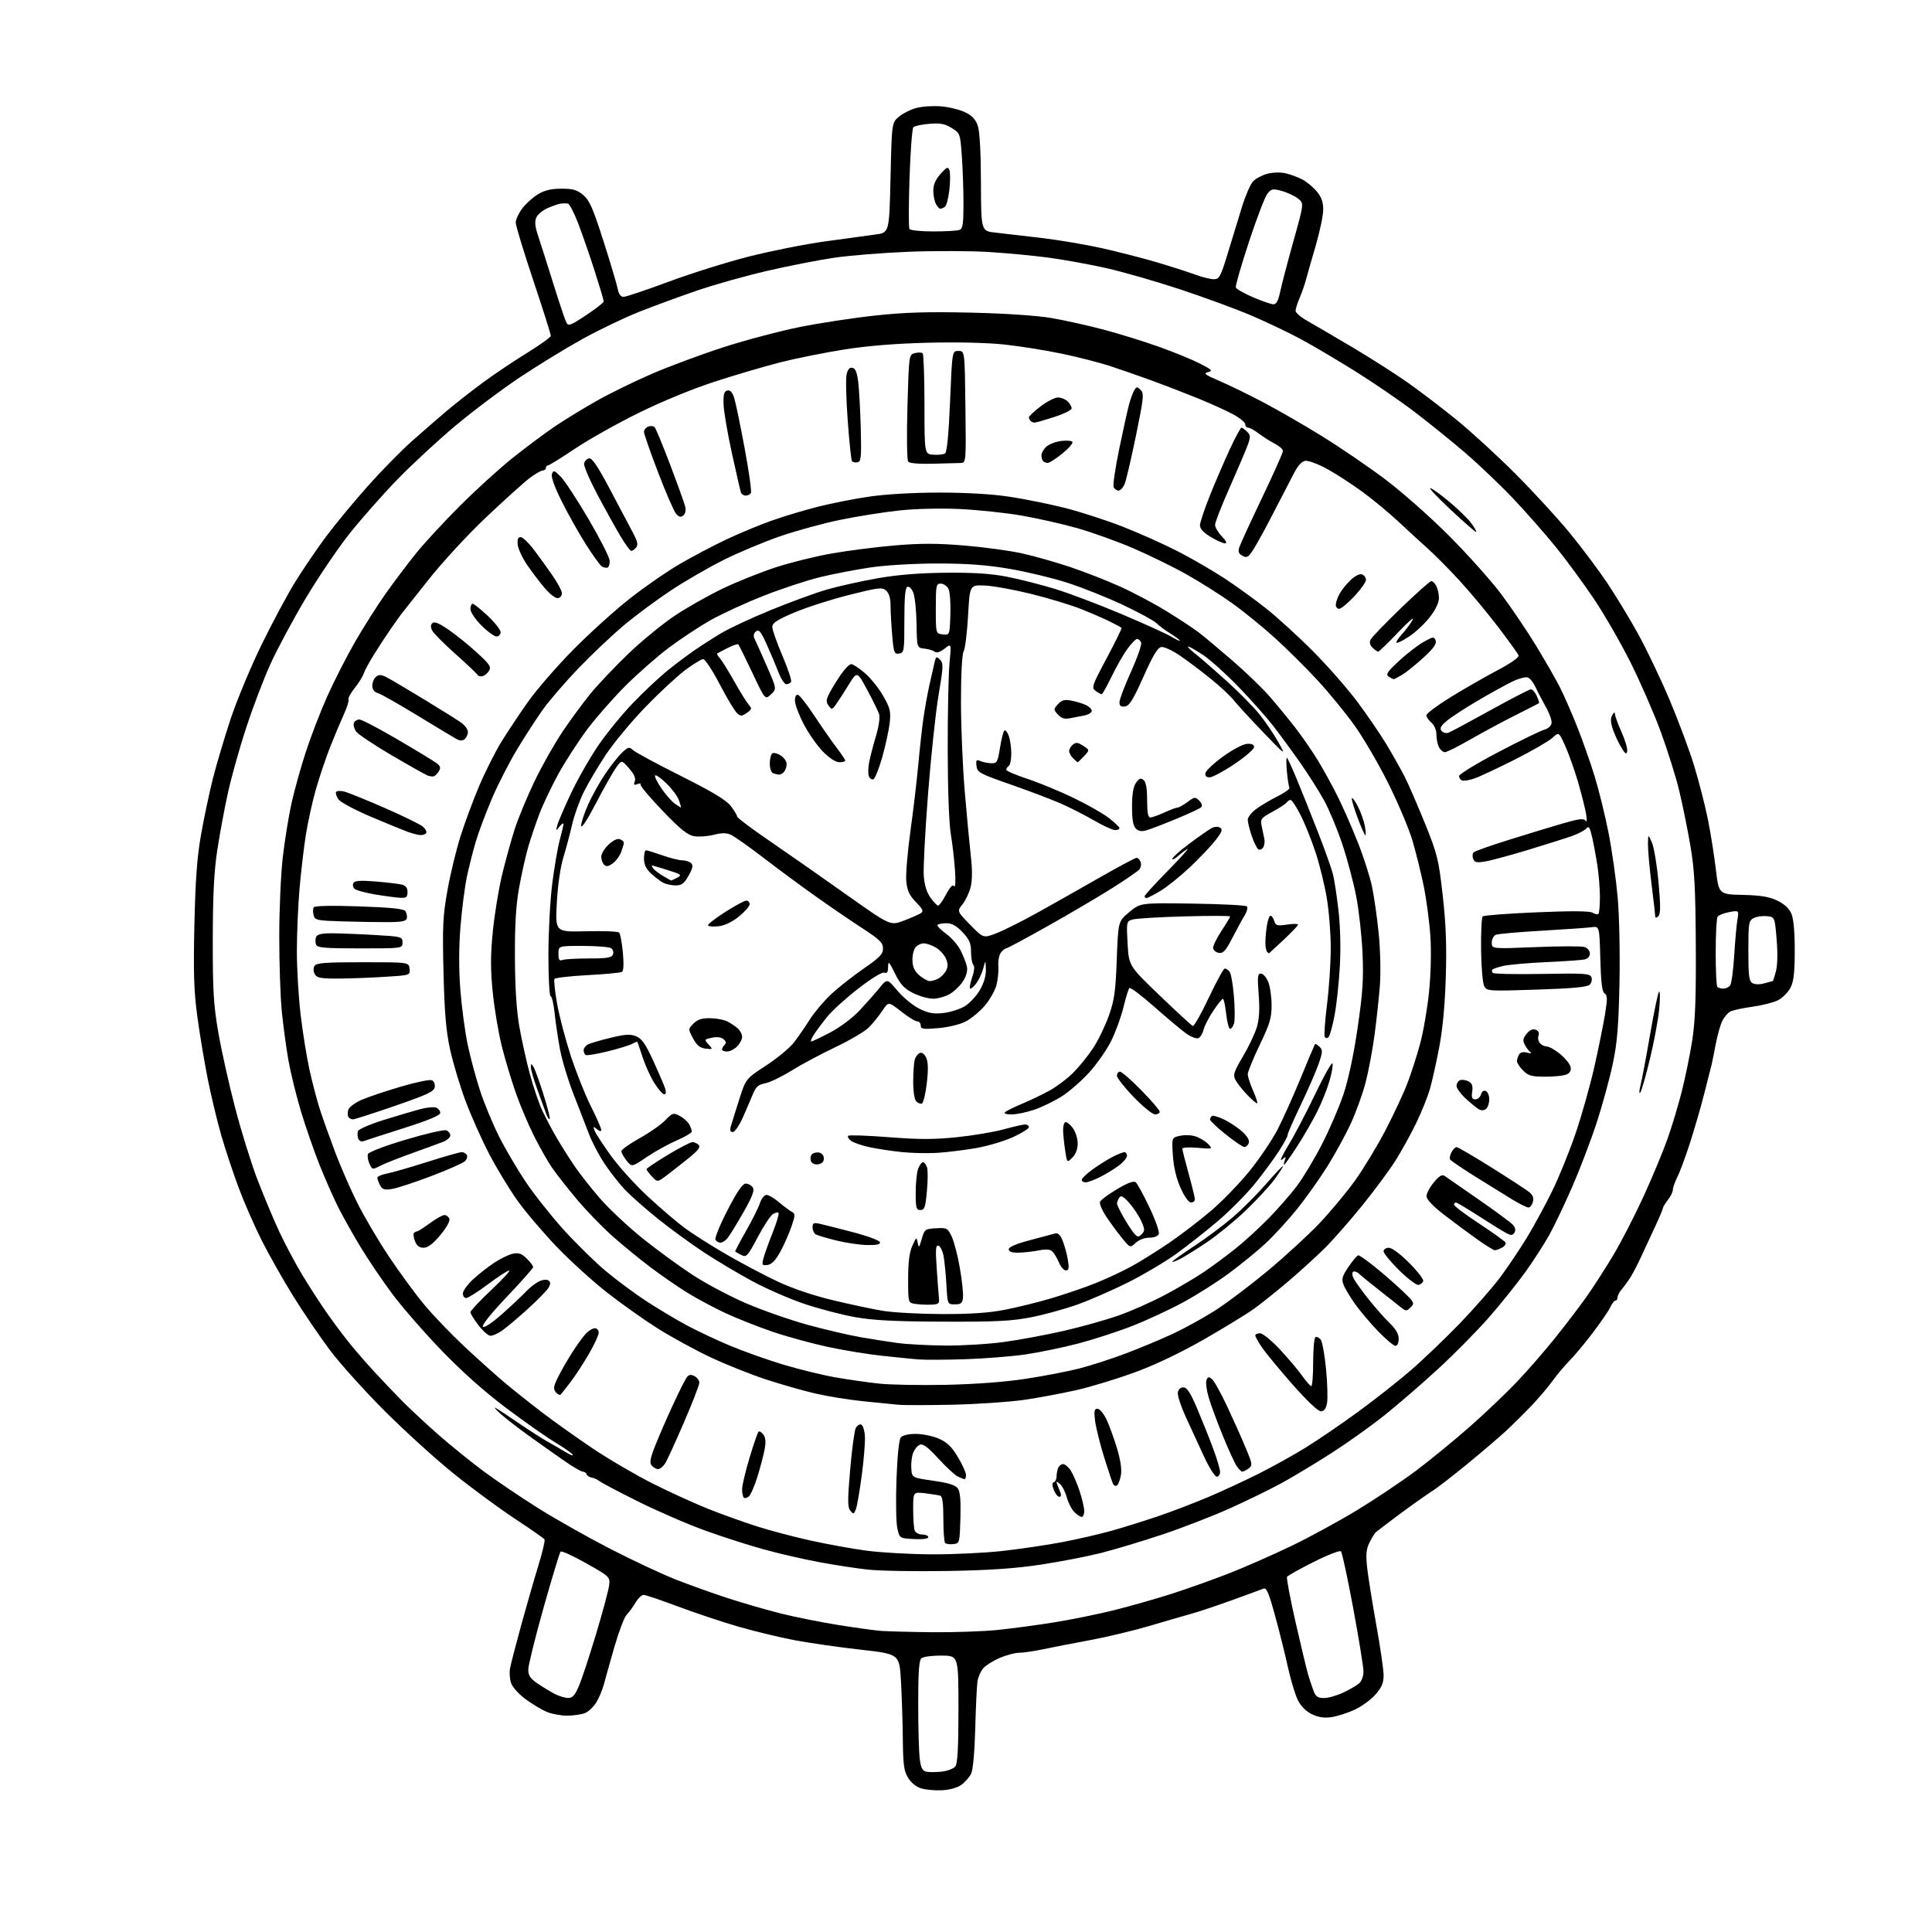 <?xml version="1.0" encoding="UTF-8" standalone="no"?>
<svg 
  version="1.1" 
  xmlns="http://www.w3.org/2000/svg" 
  xmlns:xlink="http://www.w3.org/1999/xlink" 
  xmlns:svg="http://www.w3.org/2000/svg"
  xmlns:rdf="http://www.w3.org/1999/02/22-rdf-syntax-ns#"
  xmlns:cc="http://creativecommons.org/ns#"
  xmlns:dc="http://purl.org/dc/elements/1.1/"
  viewBox="0 0 768 768"
  width="768"
  height="768"
>
<style>svg {background-color: white; }</style>"
<path stroke="none" fill="black" fill-rule="evenodd" d="M374.57,711.65C371.78,711.80 368.02,711.47 366.21,710.92C364.24,710.32 362.14,708.64 360.97,706.71C359.32,704.01 358.99,701.51 358.88,691.00C358.81,684.12 358.47,673.77 358.13,668.00C357.50,657.50 357.50,657.50 342.00,655.76C333.48,654.81 321.65,653.10 315.71,651.98C309.78,650.85 299.65,648.39 293.20,646.52C286.75,644.64 276.02,641.06 269.36,638.55C262.70,636.05 256.62,634.00 255.84,634.00C255.07,634.00 253.60,635.41 252.58,637.14C251.56,638.86 249.99,641.01 249.09,641.91C248.19,642.81 246.03,648.48 244.28,654.52C242.54,660.56 240.64,667.30 240.07,669.50C239.49,671.70 238.12,674.97 237.01,676.77C235.90,678.58 233.84,680.49 232.43,681.02C231.02,681.56 227.86,682.00 225.40,682.00C222.95,682.00 219.33,681.33 217.36,680.51C215.39,679.68 211.62,677.43 208.98,675.49C206.34,673.55 203.74,670.69 203.20,669.14C202.66,667.59 202.44,665.01 202.71,663.41C202.98,661.81 205.00,653.98 207.19,646.00C209.39,638.02 212.48,627.28 214.07,622.12C215.65,616.95 216.73,612.38 216.46,611.94C216.20,611.51 210.92,607.83 204.74,603.76C198.56,599.69 187.66,591.67 180.52,585.93C173.38,580.19 161.00,568.96 153.01,560.98C145.02,552.99 135.22,542.11 131.23,536.81C127.24,531.50 120.67,521.84 116.62,515.33C112.58,508.82 106.90,498.77 103.99,493.00C101.09,487.23 96.96,477.77 94.82,472.00C92.67,466.23 89.61,457.00 88.01,451.50C86.41,446.00 83.98,435.88 82.60,429.00C81.23,422.12 79.35,410.88 78.43,404.00C77.08,393.99 76.85,386.72 77.28,367.50C77.69,349.26 78.34,340.62 79.97,331.50C81.14,324.90 83.24,315.00 84.63,309.50C86.02,304.00 89.16,293.43 91.61,286.00C94.07,278.57 99.58,265.30 103.87,256.50C108.16,247.70 114.23,236.36 117.36,231.30C120.49,226.25 126.00,218.15 129.61,213.30C133.21,208.46 140.66,199.46 146.15,193.29C151.64,187.13 159.59,179.03 163.82,175.29C168.04,171.55 174.20,166.21 177.50,163.41C180.80,160.62 187.21,155.59 191.74,152.23C196.28,148.88 204.25,143.52 209.46,140.32C214.67,137.12 218.94,134.04 218.96,133.47C218.98,132.91 215.85,123.02 212.00,111.50C208.15,99.98 205.00,89.62 205.00,88.47C205.00,87.33 206.14,84.84 207.54,82.95C208.94,81.05 211.75,78.49 213.79,77.26C216.48,75.63 219.07,75.01 223.17,75.01C227.79,75.00 229.41,75.47 231.85,77.53C234.33,79.62 235.73,82.79 239.87,95.78C242.63,104.42 245.18,112.96 245.53,114.75C245.95,116.92 246.73,118.00 247.89,118.00C248.84,118.00 256.90,115.29 265.79,111.99C274.69,108.68 289.07,104.17 297.74,101.97C306.41,99.77 320.02,97.06 328.00,95.96C335.98,94.86 344.98,93.63 348.00,93.23C353.50,92.50 353.50,92.50 354.00,70.66C354.50,48.82 354.50,48.82 357.27,46.45C358.79,45.14 361.94,43.55 364.27,42.92C366.59,42.29 371.07,42.01 374.22,42.29C377.36,42.57 381.64,43.64 383.72,44.65C386.40,45.96 387.85,47.52 388.69,50.00C389.45,52.21 389.91,60.59 389.94,72.68C390.00,91.86 390.00,91.86 395.75,92.47C398.91,92.82 407.12,93.77 414.00,94.59C420.88,95.41 431.63,97.23 437.91,98.63C444.18,100.03 453.86,102.51 459.41,104.14C464.96,105.77 471.88,107.98 474.79,109.05C477.70,110.12 481.16,111.00 482.49,111.00C484.69,111.00 485.20,110.06 488.04,100.75C489.76,95.11 492.29,86.83 493.67,82.34C495.05,77.86 497.04,73.26 498.09,72.13C499.15,71.00 501.69,69.63 503.75,69.08C505.89,68.51 509.00,68.42 511.00,68.88C512.92,69.32 515.91,70.41 517.63,71.31C519.35,72.20 521.94,74.33 523.38,76.04C525.29,78.31 526.00,80.28 526.00,83.33C526.00,85.63 524.61,92.23 522.92,98.00C521.22,103.78 519.49,109.85 519.06,111.50C518.63,113.15 517.54,116.24 516.64,118.37C515.74,120.50 515.00,122.85 515.00,123.58C515.00,124.31 517.14,126.12 519.75,127.60C522.36,129.08 530.41,133.79 537.64,138.07C544.87,142.36 554.77,148.67 559.64,152.11C564.51,155.55 573.23,162.19 579.00,166.88C584.77,171.57 595.36,181.28 602.52,188.45C609.67,195.63 619.39,206.22 624.11,212.00C628.84,217.78 635.43,226.57 638.78,231.56C642.12,236.54 647.59,245.53 650.93,251.55C654.28,257.56 659.95,269.40 663.54,277.85C667.12,286.30 671.61,298.33 673.51,304.59C675.40,310.85 677.84,320.37 678.92,325.74C680.00,331.11 681.41,340.00 682.07,345.51C683.25,355.51 683.25,355.51 692.77,355.74C700.00,355.91 703.32,356.46 706.54,358.02C709.38,359.40 711.23,361.14 712.13,363.29C712.99,365.36 713.46,370.59 713.44,378.00C713.41,386.91 713.02,390.23 711.69,392.73C710.74,394.51 708.56,396.69 706.83,397.59C705.11,398.48 700.52,399.65 696.63,400.19C692.74,400.72 688.76,401.59 687.79,402.11C686.82,402.63 685.41,404.28 684.66,405.78C683.90,407.28 682.73,411.43 682.04,415.00C681.36,418.57 680.64,422.18 680.44,423.00C680.25,423.82 678.94,429.00 677.53,434.50C676.13,440.00 673.52,449.00 671.74,454.50C669.96,460.00 667.71,466.06 666.75,467.96C665.79,469.87 664.99,472.12 664.98,472.96C664.97,473.81 664.08,475.62 663.00,477.00C661.92,478.38 661.03,479.85 661.02,480.28C661.01,480.71 659.48,484.31 657.62,488.28C655.75,492.25 653.31,497.52 652.18,500.00C651.04,502.48 649.30,505.83 648.31,507.46C647.31,509.08 645.71,511.31 644.75,512.40C643.79,513.49 643.00,514.97 643.00,515.69C643.00,516.41 642.62,517.00 642.16,517.00C641.70,517.00 640.79,518.16 640.15,519.58C639.50,520.99 636.34,525.62 633.12,529.85C629.90,534.08 625.70,539.11 623.80,541.02C621.90,542.93 618.88,546.52 617.10,549.00C615.32,551.48 611.49,555.98 608.59,559.00C605.70,562.02 601.12,566.54 598.41,569.04C595.71,571.53 588.85,577.38 583.17,582.04C577.49,586.69 571.41,591.40 569.66,592.50C567.92,593.60 563.57,596.63 560.00,599.23C556.42,601.83 552.20,604.98 550.61,606.23C549.02,607.48 547.39,608.73 547.00,609.00C546.60,609.27 545.49,611.04 544.52,612.93C543.13,615.65 542.90,617.69 543.41,622.72C543.77,626.22 545.40,636.48 547.03,645.51C548.66,654.55 550.00,663.74 550.00,665.94C550.00,669.01 549.26,670.78 546.76,673.62C544.97,675.65 541.26,678.36 538.51,679.63C535.76,680.91 531.65,682.23 529.36,682.57C526.43,683.01 524.14,682.68 521.56,681.46C519.26,680.37 517.18,678.31 515.97,675.94C514.91,673.86 513.12,667.96 511.99,662.83C510.86,657.70 508.55,648.41 506.84,642.19C504.27,632.80 503.47,631.00 502.12,631.55C501.23,631.92 495.55,634.00 489.50,636.18C483.45,638.36 476.25,640.77 473.50,641.52C470.75,642.28 463.32,644.43 456.99,646.31C450.66,648.19 440.08,650.72 433.49,651.94C426.89,653.16 418.49,654.80 414.80,655.58C411.12,656.36 406.77,657.00 405.14,657.00C403.50,657.00 400.03,657.92 397.42,659.03C394.81,660.15 391.86,662.01 390.86,663.16C389.86,664.31 388.83,666.66 388.56,668.38C388.30,670.10 387.90,678.48 387.68,687.00C387.44,696.18 386.78,703.52 386.07,705.00C385.40,706.38 383.69,708.37 382.25,709.43C380.67,710.60 377.64,711.48 374.57,711.65zM374.50,704.23C376.70,703.97 379.06,703.05 379.75,702.19C380.66,701.04 381.00,694.87 381.00,679.40C381.00,658.17 381.00,658.17 374.31,658.12C370.63,658.09 367.03,658.56 366.31,659.16C365.32,659.98 365.00,664.49 365.00,677.48C365.00,686.96 365.28,696.78 365.63,699.31C366.12,702.93 366.70,703.98 368.38,704.30C369.55,704.52 372.30,704.49 374.50,704.23zM225.79,674.96C227.57,674.99 228.52,673.97 230.11,670.25C231.24,667.64 234.33,658.25 236.99,649.40C239.66,640.54 241.98,631.82 242.17,630.03C242.49,626.85 242.24,626.61 233.01,621.42C227.79,618.48 223.21,616.40 222.84,616.79C222.47,617.18 219.43,627.21 216.08,639.07C212.74,650.93 210.00,662.01 210.00,663.68C210.00,666.08 210.79,667.26 213.75,669.26C215.81,670.65 218.85,672.49 220.50,673.36C222.15,674.22 224.53,674.94 225.79,674.96zM526.31,675.00C527.99,675.00 531.42,674.03 533.93,672.85C536.45,671.66 539.29,670.02 540.25,669.19C541.25,668.34 542.00,666.30 542.00,664.46C542.00,662.69 540.17,651.39 537.94,639.37C535.70,627.34 533.51,617.13 533.06,616.68C532.62,616.22 527.73,618.12 522.20,620.90C516.68,623.67 511.92,626.33 511.62,626.80C511.33,627.27 512.88,635.50 515.06,645.08C517.25,654.66 519.51,664.08 520.09,666.00C520.67,667.92 521.62,670.74 522.19,672.25C523.02,674.42 523.88,675.00 526.31,675.00zM370.14,648.83C378.75,648.92 390.45,648.53 396.14,647.97C401.84,647.40 412.11,646.03 418.97,644.93C425.83,643.83 436.67,641.63 443.06,640.02C449.46,638.42 459.82,635.46 466.09,633.45C472.37,631.43 482.67,627.75 489.00,625.26C495.32,622.77 506.35,617.91 513.50,614.46C520.65,611.02 532.46,604.57 539.74,600.14C547.02,595.71 557.59,588.62 563.24,584.37C568.88,580.12 578.45,572.27 584.50,566.92C590.55,561.58 598.88,553.65 603.00,549.30C607.12,544.96 613.88,537.21 618.00,532.08C622.12,526.95 627.78,519.55 630.56,515.63C633.34,511.71 638.20,504.16 641.37,498.85C644.54,493.54 649.98,482.95 653.46,475.32C656.94,467.69 661.19,457.47 662.90,452.61C664.62,447.76 667.16,439.29 668.55,433.81C669.94,428.32 671.79,419.25 672.67,413.66C673.88,405.94 674.23,396.84 674.11,375.72C673.98,353.06 673.59,345.78 671.96,336.22C670.86,329.77 668.87,319.95 667.53,314.39C666.20,308.83 662.88,298.23 660.16,290.84C657.44,283.46 652.02,271.03 648.12,263.23C644.21,255.43 637.59,243.98 633.41,237.77C629.23,231.57 622.46,222.37 618.37,217.33C614.28,212.28 606.78,203.77 601.72,198.40C596.65,193.04 587.98,184.76 582.45,180.01C576.92,175.26 567.70,167.81 561.95,163.46C556.20,159.10 545.65,151.89 538.50,147.44C531.35,142.98 521.67,137.27 517.00,134.75C512.33,132.23 503.55,128.05 497.50,125.46C491.45,122.87 478.62,118.16 469.00,114.98C459.38,111.81 446.21,108.02 439.75,106.58C433.29,105.13 423.16,103.28 417.25,102.47C411.34,101.66 400.43,100.63 393.00,100.17C385.57,99.71 371.18,99.68 361.00,100.09C350.82,100.50 337.55,101.57 331.50,102.47C325.45,103.36 313.57,105.69 305.11,107.64C296.64,109.59 284.03,113.13 277.09,115.51C270.14,117.89 259.75,121.70 253.98,123.99C248.22,126.28 238.10,131.14 231.50,134.78C224.90,138.43 213.65,145.32 206.50,150.10C199.35,154.88 187.88,163.50 181.00,169.27C174.12,175.03 163.75,184.64 157.94,190.62C152.13,196.61 143.54,206.34 138.85,212.25C134.16,218.17 126.25,229.87 121.28,238.25C116.31,246.64 110.10,258.23 107.48,264.00C104.87,269.77 100.58,281.02 97.95,289.00C95.33,296.98 92.04,308.68 90.64,315.00C89.24,321.32 87.32,331.68 86.36,338.00C85.08,346.43 84.61,355.91 84.58,373.50C84.56,393.98 84.88,399.41 86.80,410.50C88.04,417.65 91.05,431.15 93.50,440.50C95.95,449.85 99.94,462.68 102.37,469.00C104.81,475.32 108.65,484.50 110.92,489.40C113.19,494.29 117.37,502.17 120.22,506.90C123.07,511.63 127.63,518.65 130.35,522.50C133.07,526.35 137.13,531.75 139.38,534.50C141.62,537.25 145.94,542.20 148.98,545.49C152.02,548.78 156.97,553.99 160.00,557.05C163.03,560.11 169.48,566.11 174.34,570.38C179.21,574.65 187.31,581.20 192.34,584.93C197.38,588.66 207.12,595.25 214.00,599.56C220.88,603.88 233.71,611.12 242.52,615.66C251.33,620.19 263.03,625.68 268.52,627.84C274.01,630.01 283.45,633.39 289.50,635.35C295.55,637.31 305.04,640.05 310.60,641.44C316.15,642.82 326.28,644.85 333.10,645.94C339.92,647.03 347.52,648.09 350.00,648.29C352.48,648.49 361.54,648.73 370.14,648.83zM376.50,624.49C363.85,624.70 349.68,624.46 345.00,623.94C340.32,623.43 331.55,622.08 325.50,620.95C319.45,619.82 309.61,617.56 303.63,615.91C297.65,614.27 287.07,610.87 280.13,608.35C273.18,605.84 261.20,600.63 253.50,596.79C245.80,592.95 238.89,589.30 238.15,588.69C237.41,588.09 236.06,587.48 235.17,587.35C234.27,587.22 233.38,586.63 233.18,586.05C232.99,585.47 232.31,585.00 231.67,585.00C231.03,585.00 227.74,583.09 224.37,580.75C221.00,578.41 214.70,573.96 210.37,570.85C206.04,567.74 200.93,563.77 199.00,562.04C197.07,560.30 196.19,559.25 197.03,559.69C197.88,560.14 201.99,562.84 206.17,565.70C210.34,568.56 215.50,571.87 217.63,573.05C219.76,574.23 223.04,576.14 224.93,577.29C226.81,578.44 228.04,578.87 227.65,578.25C227.27,577.63 224.15,575.44 220.73,573.40C217.30,571.36 208.54,565.21 201.26,559.74C192.67,553.29 183.66,545.27 175.58,536.89C168.74,529.79 159.97,519.73 156.08,514.54C152.20,509.35 146.53,500.99 143.48,495.97C140.43,490.94 136.38,483.74 134.48,479.96C132.58,476.18 129.21,468.55 127.00,463.00C124.79,457.44 121.46,447.86 119.61,441.70C117.76,435.54 115.53,426.45 114.65,421.50C113.78,416.55 112.60,407.84 112.03,402.14C111.46,396.45 111.00,382.95 111.01,372.14C111.01,361.34 111.66,347.10 112.44,340.50C113.22,333.90 114.75,324.45 115.84,319.50C116.92,314.55 119.45,305.43 121.46,299.24C123.46,293.05 127.31,283.05 130.00,277.01C132.69,270.97 137.68,261.19 141.08,255.26C144.49,249.34 149.98,240.68 153.29,236.00C156.60,231.32 162.03,224.12 165.35,220.00C168.67,215.88 176.59,207.31 182.95,200.96C189.30,194.62 198.78,186.02 204.00,181.86C209.22,177.70 216.63,172.18 220.44,169.60C224.26,167.01 231.73,162.44 237.03,159.43C242.34,156.43 252.31,151.54 259.20,148.57C266.08,145.60 278.85,140.86 287.57,138.04C296.28,135.22 309.96,131.60 317.96,129.99C325.96,128.39 339.48,126.33 348.00,125.42C359.79,124.15 368.88,123.88 386.00,124.28C399.75,124.60 412.20,125.44 418.00,126.43C423.23,127.33 432.55,129.40 438.72,131.03C444.89,132.67 454.79,135.74 460.72,137.86C466.65,139.98 473.98,142.98 477.00,144.53C481.84,147.01 482.22,147.42 480.19,147.93C478.26,148.41 479.02,148.99 484.69,151.41C488.43,153.01 496.23,156.79 502.00,159.83C507.77,162.86 518.35,168.96 525.50,173.38C532.65,177.80 543.90,185.47 550.50,190.43C557.11,195.38 568.57,205.51 576.00,212.96C583.42,220.41 592.76,230.84 596.74,236.15C600.72,241.45 606.95,250.68 610.59,256.65C614.22,262.62 618.49,270.06 620.08,273.19C621.67,276.32 624.73,283.30 626.88,288.70C629.03,294.10 632.18,303.01 633.87,308.51C635.56,314.00 638.06,324.15 639.42,331.06C640.78,337.97 642.41,349.50 643.05,356.69C643.70,364.08 644.01,379.03 643.76,391.13C643.40,408.15 642.86,414.64 641.08,423.00C639.86,428.77 637.03,439.12 634.80,446.00C632.57,452.88 628.20,464.35 625.10,471.51C621.99,478.66 617.80,487.45 615.79,491.05C613.78,494.64 609.52,501.23 606.32,505.70C603.12,510.16 596.67,518.19 592.00,523.55C587.33,528.90 578.18,538.18 571.67,544.16C565.16,550.15 555.48,558.51 550.17,562.74C544.85,566.98 535.33,573.75 529.00,577.80C522.67,581.85 513.81,587.18 509.29,589.64C504.78,592.10 495.55,596.60 488.79,599.64C482.03,602.68 469.98,607.35 462.00,610.01C454.02,612.68 443.00,615.99 437.50,617.37C432.00,618.76 421.20,620.84 413.50,622.00C403.38,623.52 393.12,624.22 376.50,624.49zM370.00,617.87C378.52,617.93 391.35,617.33 398.51,616.53C405.66,615.73 416.46,614.13 422.51,612.97C428.55,611.81 437.32,609.78 442.00,608.47C446.68,607.15 455.00,604.54 460.50,602.68C466.00,600.81 475.00,597.36 480.50,595.02C486.00,592.67 494.95,588.53 500.38,585.80C505.82,583.08 514.25,578.39 519.11,575.38C523.97,572.37 533.25,566.05 539.72,561.32C546.20,556.60 555.55,549.25 560.50,544.99C565.45,540.74 574.33,532.25 580.23,526.14C586.13,520.03 593.47,511.65 596.53,507.51C599.59,503.37 604.31,496.32 607.03,491.86C609.74,487.39 614.20,479.18 616.94,473.62C619.68,468.05 623.92,457.61 626.36,450.42C628.80,443.23 632.16,431.30 633.82,423.92C635.48,416.54 637.37,407.18 638.03,403.13C639.02,397.03 638.99,395.61 637.86,394.91C636.86,394.29 636.41,390.67 636.15,381.12C635.80,368.16 635.80,368.16 632.65,368.59C630.92,368.82 622.05,369.44 612.94,369.97C603.83,370.49 595.61,371.21 594.69,371.57C593.73,371.94 593.00,373.29 593.00,374.71C593.00,377.21 593.00,377.21 610.35,376.49C619.89,376.09 628.67,376.08 629.85,376.45C631.06,376.84 632.00,377.97 632.00,379.05C632.00,380.23 631.14,381.14 629.75,381.42C628.51,381.67 621.65,382.15 614.50,382.47C607.35,382.80 599.78,383.47 597.67,383.95C595.56,384.43 593.58,385.09 593.25,385.41C592.93,385.74 593.01,386.34 593.42,386.75C593.84,387.16 602.69,387.34 613.08,387.15C630.04,386.84 632.05,386.98 632.63,388.48C632.98,389.40 632.65,390.74 631.89,391.46C630.90,392.38 624.84,392.94 610.79,393.39C591.60,394.02 591.06,393.98 589.99,391.98C589.38,390.84 588.83,384.34 588.75,377.49C588.68,370.65 588.96,364.71 589.38,364.29C589.80,363.87 599.43,363.14 610.78,362.66C624.91,362.06 631.96,362.12 633.11,362.83C634.03,363.41 635.06,363.61 635.39,363.27C635.73,362.94 636.00,359.93 635.99,356.58C635.99,353.24 635.53,347.57 634.98,344.00C634.43,340.43 633.48,335.34 632.88,332.71C632.01,328.91 631.55,328.20 630.64,329.30C630.01,330.06 627.48,331.40 625.00,332.29C622.52,333.17 614.65,335.67 607.50,337.83C600.35,340.00 592.65,342.08 590.38,342.45C587.00,343.01 586.15,342.82 585.60,341.40C585.23,340.45 585.31,339.29 585.78,338.82C586.24,338.36 592.44,336.16 599.56,333.93C606.68,331.70 616.29,328.77 620.93,327.42C627.59,325.48 629.55,325.23 630.25,326.23C630.81,327.01 630.90,326.01 630.51,323.62C630.15,321.49 628.74,315.87 627.37,311.12C626.00,306.38 623.71,299.89 622.28,296.71C619.69,290.92 619.69,290.92 617.10,293.32C615.67,294.63 608.97,298.50 602.21,301.91C595.46,305.32 588.26,308.70 586.21,309.41C584.17,310.12 581.94,310.51 581.25,310.27C580.56,310.03 580.00,309.23 580.00,308.50C580.00,307.76 587.04,303.46 595.65,298.95C604.26,294.44 612.48,290.43 613.90,290.06C615.40,289.66 616.62,288.54 616.77,287.43C616.93,286.37 615.90,283.48 614.49,281.00C613.08,278.52 611.26,275.02 610.44,273.21C609.61,271.40 608.23,269.64 607.36,269.31C606.50,268.98 603.70,269.72 601.14,270.95C598.59,272.19 592.39,275.61 587.38,278.56C582.36,281.51 576.83,285.11 575.10,286.57C572.68,288.61 572.20,289.53 573.04,290.55C573.65,291.28 574.90,291.60 575.82,291.25C576.75,290.90 584.25,286.87 592.50,282.31C600.75,277.74 607.99,274.00 608.59,274.00C609.19,274.00 610.22,275.18 610.88,276.63C611.54,278.08 611.95,279.37 611.79,279.51C611.63,279.65 607.44,281.80 602.47,284.28C597.51,286.77 589.45,291.09 584.58,293.90C579.70,296.70 575.12,299.00 574.39,299.00C573.66,299.00 572.60,298.13 572.04,297.07C571.47,296.00 571.00,293.75 571.00,292.06C571.00,290.22 570.20,288.29 569.00,287.27C567.90,286.33 567.00,285.01 567.00,284.34C567.00,283.67 571.16,280.54 576.25,277.38C581.34,274.22 589.69,269.41 594.81,266.70C600.71,263.58 603.95,261.31 603.64,260.50C603.37,259.80 599.70,254.70 595.49,249.18C591.28,243.65 584.38,235.38 580.17,230.78C575.95,226.19 570.25,220.44 567.50,218.00C564.75,215.56 559.58,210.81 556.00,207.45C552.42,204.09 546.06,198.81 541.86,195.71C537.65,192.61 531.26,188.45 527.64,186.47C524.02,184.48 520.08,183.00 518.89,183.18C517.43,183.39 515.87,185.15 514.17,188.50C512.78,191.25 511.03,194.62 510.29,196.00C509.55,197.38 507.11,202.07 504.87,206.43C502.63,210.80 499.70,216.10 498.37,218.21C496.26,221.55 495.69,221.90 493.93,220.96C492.43,220.16 492.08,219.31 492.59,217.69C492.96,216.49 497.03,207.62 501.63,198.00C506.23,188.38 510.00,179.95 510.00,179.28C510.00,178.60 508.54,177.30 506.75,176.38C504.96,175.46 502.11,173.65 500.41,172.35C498.70,171.06 496.79,170.00 496.16,170.00C495.52,170.00 495.00,169.40 495.00,168.66C495.00,167.92 492.86,166.16 490.25,164.73C487.64,163.31 481.45,160.50 476.50,158.48C471.55,156.46 463.23,153.24 458.00,151.33C452.77,149.42 445.12,146.76 441.00,145.42C436.88,144.08 428.32,141.90 422.00,140.58C415.68,139.25 405.48,137.63 399.33,136.96C392.55,136.23 380.59,135.95 368.83,136.24C355.90,136.57 344.88,137.46 335.54,138.94C327.87,140.16 316.60,142.42 310.52,143.95C304.43,145.49 292.73,148.92 284.52,151.58C275.56,154.48 263.39,159.46 254.05,164.05C245.50,168.26 234.04,174.69 228.58,178.35C223.13,182.01 218.29,185.00 217.83,185.00C217.37,185.00 217.00,185.45 217.00,186.00C217.00,186.55 216.44,187.01 215.75,187.03C215.06,187.04 212.70,188.41 210.50,190.07C208.30,191.73 200.58,198.69 193.34,205.53C185.87,212.60 175.83,223.48 170.09,230.74C164.53,237.76 159.64,243.95 159.21,244.50C158.79,245.05 157.04,247.53 155.32,250.00C153.61,252.47 150.64,257.01 148.73,260.08C146.81,263.15 144.95,266.60 144.58,267.74C144.22,268.89 142.60,271.49 140.98,273.53C139.35,275.57 138.26,277.60 138.53,278.05C138.81,278.50 137.94,281.26 136.60,284.18C135.27,287.11 132.84,292.88 131.22,297.00C129.59,301.12 127.08,308.55 125.65,313.50C124.22,318.45 122.38,326.77 121.56,332.00C120.74,337.23 119.61,346.90 119.05,353.50C118.48,360.10 118.02,371.13 118.01,378.01C118.00,384.88 118.67,396.22 119.48,403.19C120.30,410.16 121.89,420.06 123.01,425.18C124.14,430.31 126.01,437.43 127.16,441.00C128.32,444.57 131.03,452.19 133.19,457.92C135.35,463.64 139.33,472.76 142.04,478.17C144.74,483.58 150.37,493.14 154.55,499.41C158.72,505.68 165.06,514.32 168.63,518.61C172.19,522.91 179.48,530.48 184.81,535.46C190.15,540.43 197.21,546.77 200.51,549.54C203.80,552.31 210.48,557.63 215.35,561.35C220.22,565.08 229.44,571.64 235.85,575.94C242.26,580.23 253.01,586.50 259.75,589.88C266.49,593.26 276.39,597.76 281.75,599.89C287.11,602.02 295.77,605.13 301.00,606.79C306.23,608.46 315.90,611.00 322.50,612.45C329.10,613.90 339.00,615.69 344.50,616.42C350.00,617.16 361.48,617.81 370.00,617.87zM378.96,613.80C377.57,613.96 376.10,613.77 375.71,613.38C375.32,612.99 375.00,608.68 375.00,603.80C375.00,597.58 374.63,594.82 373.75,594.55C373.06,594.34 370.36,593.92 367.75,593.60C363.00,593.04 363.00,593.04 363.00,599.94C363.00,603.73 363.27,607.55 363.61,608.42C363.94,609.29 365.29,610.00 366.61,610.00C367.92,610.00 369.00,610.47 369.00,611.05C369.00,611.70 366.80,611.98 363.29,611.80C357.58,611.50 357.58,611.50 356.70,607.50C356.21,605.30 356.06,596.60 356.36,588.16C356.70,578.71 357.36,572.28 358.08,571.41C358.78,570.56 361.14,570.00 364.04,570.00C366.68,570.00 370.78,570.84 373.17,571.88C376.47,573.31 378.27,575.04 380.75,579.17C382.54,582.16 384.00,585.36 384.00,586.30C384.00,587.23 383.75,588.00 383.43,588.00C383.12,588.00 381.89,587.51 380.68,586.90C379.48,586.30 376.00,583.07 372.94,579.72C368.89,575.30 366.91,573.82 365.67,574.30C364.74,574.65 363.52,576.13 362.97,577.57C362.43,579.01 362.10,581.81 362.26,583.79C362.53,587.40 362.53,587.40 370.96,588.61C376.99,589.47 379.77,590.33 380.73,591.64C381.68,592.95 381.98,596.32 381.78,603.49C381.50,613.38 381.47,613.50 378.96,613.80zM430.00,603.00C429.45,603.00 428.12,602.12 427.05,601.05C425.98,599.98 424.63,597.33 424.05,595.17C423.46,593.00 422.23,590.62 421.31,589.87C419.84,588.67 419.71,588.72 420.31,590.25C420.69,591.21 421.27,592.67 421.61,593.50C421.94,594.33 421.70,595.00 421.08,595.00C420.46,595.00 419.48,593.77 418.91,592.27C418.19,590.36 418.19,589.44 418.94,589.19C419.52,588.99 420.00,588.01 420.00,587.00C420.00,585.99 420.27,584.45 420.61,583.58C420.94,582.71 421.83,582.00 422.58,582.00C423.34,582.00 424.71,583.15 425.63,584.56C426.55,585.97 428.14,589.64 429.15,592.71C430.17,595.79 431.00,599.37 431.00,600.66C431.00,601.94 430.55,603.00 430.00,603.00zM340.26,599.84C339.47,601.96 339.26,602.02 338.04,600.55C336.91,599.19 336.90,596.48 337.95,584.21C338.65,576.12 339.65,568.69 340.17,567.69C340.70,566.69 341.67,566.05 342.32,566.27C342.97,566.48 343.64,568.48 343.80,570.71C343.97,572.93 343.43,579.87 342.61,586.13C341.79,592.38 340.73,598.55 340.26,599.84zM297.65,594.87C296.92,595.48 296.02,595.69 295.66,595.32C295.30,594.96 295.00,593.46 295.00,592.00C295.00,590.53 296.32,584.93 297.93,579.57C299.54,574.20 301.15,569.51 301.51,569.15C301.87,568.80 302.74,569.30 303.45,570.26C304.36,571.50 304.50,573.27 303.93,576.26C303.49,578.59 302.19,583.48 301.06,587.13C299.92,590.78 298.39,594.26 297.65,594.87zM444.03,590.48C443.54,590.78 442.87,590.61 442.55,590.08C442.23,589.56 440.60,584.72 438.92,579.32C437.25,573.92 435.62,567.36 435.30,564.75C434.83,560.88 435.01,560.00 436.27,560.00C437.12,560.00 438.73,561.91 439.84,564.25C440.95,566.59 442.84,571.78 444.04,575.78C445.48,580.60 445.99,584.22 445.57,586.49C445.21,588.38 444.52,590.18 444.03,590.48zM483.66,587.00C482.92,587.00 480.60,583.29 478.50,578.75C476.40,574.21 473.15,567.16 471.29,563.09C469.43,559.01 468.04,554.74 468.20,553.59C468.38,552.31 469.24,551.50 470.39,551.50C471.81,551.50 473.15,553.52 475.71,559.50C477.59,563.90 480.45,571.02 482.06,575.32C483.68,579.62 485.00,584.01 485.00,585.07C485.00,586.13 484.40,587.00 483.66,587.00zM493.83,585.00C493.40,585.00 492.37,583.96 491.53,582.69C490.70,581.42 488.20,575.91 485.97,570.44C483.74,564.97 481.25,558.21 480.43,555.40C479.62,552.60 479.24,549.55 479.59,548.63C480.12,547.24 480.50,547.17 481.78,548.22C482.64,548.93 485.34,553.77 487.79,559.00C490.24,564.23 493.56,571.64 495.16,575.48C497.89,582.01 497.97,582.55 496.35,583.73C495.40,584.43 494.26,585.00 493.83,585.00zM261.60,584.00C260.85,584.00 259.71,583.36 259.06,582.57C258.13,581.45 258.45,579.70 260.60,574.32C262.09,570.57 265.28,563.26 267.68,558.07C270.08,552.89 272.53,548.06 273.13,547.34C273.91,546.40 274.74,546.32 276.11,547.06C277.15,547.61 278.00,548.78 278.00,549.65C278.00,550.52 275.26,557.59 271.91,565.36C268.56,573.14 265.18,580.51 264.39,581.75C263.60,582.99 262.34,584.00 261.60,584.00zM525.04,561.00C523.92,561.00 519.40,556.71 513.72,550.25C508.53,544.34 503.09,537.75 501.64,535.61C500.19,533.47 499.00,531.33 499.00,530.86C499.00,530.39 499.85,530.00 500.89,530.00C501.92,530.00 505.45,532.86 508.72,536.36C511.99,539.86 515.98,544.57 517.58,546.84C519.19,549.10 520.84,550.97 521.25,550.98C521.66,550.99 522.00,546.75 522.00,541.56C522.00,536.37 522.40,531.87 522.89,531.57C523.37,531.27 524.31,531.66 524.96,532.45C525.61,533.23 526.58,538.52 527.12,544.19C527.66,549.86 527.84,555.96 527.51,557.75C527.09,560.04 526.36,561.00 525.04,561.00zM379.00,558.39C369.38,558.61 359.48,558.62 357.00,558.40C354.52,558.18 348.00,557.53 342.50,556.95C337.00,556.37 328.68,555.01 324.00,553.92C319.32,552.84 310.55,550.34 304.50,548.35C298.45,546.37 288.54,542.41 282.47,539.55C276.40,536.69 267.00,531.56 261.57,528.15C256.15,524.74 247.05,518.30 241.35,513.83C235.64,509.37 226.59,501.14 221.24,495.55C215.88,489.96 208.88,481.73 205.69,477.25C202.49,472.77 197.43,464.42 194.44,458.68C191.44,452.95 187.19,443.39 184.98,437.44C182.77,431.49 180.03,422.32 178.89,417.06C177.31,409.78 176.69,402.50 176.30,386.50C175.85,368.02 176.04,364.09 177.91,353.72C179.07,347.24 181.42,337.56 183.12,332.22C184.82,326.87 188.14,317.96 190.50,312.40C192.85,306.85 196.75,299.09 199.14,295.17C201.54,291.24 206.33,284.02 209.79,279.13C213.24,274.24 221.34,264.89 227.79,258.36C234.23,251.82 244.36,242.66 250.30,237.99C256.23,233.32 265.23,227.09 270.30,224.15C275.36,221.21 283.68,216.82 288.79,214.41C293.90,212.00 302.00,208.64 306.79,206.95C311.58,205.25 319.83,202.77 325.13,201.43C330.42,200.08 339.65,198.27 345.63,197.40C352.22,196.44 363.20,195.81 373.50,195.81C384.27,195.81 394.49,196.42 401.39,197.47C407.37,198.38 417.27,200.39 423.39,201.93C429.50,203.48 439.83,206.82 446.34,209.37C452.85,211.92 462.70,216.33 468.23,219.17C473.77,222.01 482.16,226.89 486.90,230.00C491.63,233.12 499.10,238.53 503.50,242.03C507.90,245.52 516.23,253.14 522.00,258.94C527.77,264.75 535.69,273.77 539.59,279.00C543.49,284.23 548.72,291.88 551.20,296.00C553.68,300.12 556.94,305.93 558.45,308.89C559.95,311.86 563.56,320.18 566.47,327.39C571.40,339.60 571.88,341.56 573.51,356.00C574.80,367.47 575.11,375.92 574.72,388.50C574.38,399.60 573.46,409.32 572.08,416.50C570.93,422.55 569.26,429.98 568.39,433.00C567.51,436.02 565.06,442.10 562.93,446.50C560.80,450.90 557.09,457.62 554.68,461.43C552.26,465.24 546.32,473.26 541.47,479.26C536.63,485.25 529.92,492.88 526.58,496.20C523.24,499.53 516.67,505.49 512.00,509.46C507.32,513.43 501.18,518.33 498.35,520.36C495.52,522.39 486.65,527.80 478.65,532.40C469.47,537.66 459.37,542.49 451.30,545.46C444.26,548.05 433.71,551.27 427.85,552.60C421.99,553.93 412.54,555.69 406.85,556.50C401.16,557.31 388.62,558.16 379.00,558.39zM222.98,554.29C222.61,554.73 221.72,554.36 220.99,553.48C219.87,552.13 219.98,551.21 221.74,547.61C222.88,545.25 225.47,540.74 227.49,537.58C229.52,534.42 232.03,530.97 233.09,529.91C234.14,528.86 235.68,528.00 236.50,528.00C237.32,528.00 238.00,528.79 238.00,529.77C238.00,530.74 236.20,534.60 234.01,538.36C231.82,542.11 228.59,547.06 226.83,549.34C225.08,551.63 223.35,553.86 222.98,554.29zM376.00,550.49C387.44,550.25 399.47,549.36 407.52,548.13C414.68,547.05 424.31,545.20 428.91,544.02C433.51,542.85 441.82,540.17 447.38,538.07C452.95,535.97 461.36,532.46 466.09,530.27C470.81,528.07 478.46,523.86 483.09,520.90C487.71,517.95 497.12,510.84 504.00,505.12C510.88,499.39 520.10,490.92 524.50,486.28C528.90,481.65 535.30,473.95 538.72,469.18C542.14,464.41 547.62,455.32 550.90,449.00C554.18,442.68 558.05,434.35 559.51,430.50C560.98,426.65 563.22,419.68 564.49,415.00C565.77,410.32 567.36,401.12 568.04,394.55C568.78,387.40 569.00,378.44 568.60,372.24C568.23,366.54 567.03,357.51 565.94,352.19C564.85,346.86 562.82,338.68 561.43,334.00C560.03,329.32 555.76,319.20 551.92,311.50C548.08,303.80 542.06,293.45 538.53,288.50C535.00,283.55 528.38,275.45 523.81,270.50C519.24,265.55 511.58,257.94 506.79,253.60C501.99,249.25 494.34,243.03 489.79,239.78C485.23,236.52 477.12,231.39 471.77,228.38C466.42,225.37 456.81,220.67 450.42,217.92C444.03,215.18 434.01,211.58 428.15,209.93C422.29,208.27 412.35,206.03 406.05,204.94C399.75,203.85 388.73,202.69 381.55,202.35C373.85,201.99 363.99,202.22 357.50,202.92C351.45,203.56 340.96,205.22 334.19,206.61C327.41,207.99 316.61,210.93 310.19,213.15C303.76,215.37 293.68,219.58 287.78,222.52C281.89,225.46 272.51,230.87 266.94,234.54C261.38,238.21 252.93,244.46 248.16,248.44C243.40,252.42 235.17,260.20 229.88,265.73C224.58,271.26 218.22,278.65 215.74,282.14C213.25,285.64 208.68,292.71 205.57,297.85C202.47,302.99 197.96,311.79 195.56,317.42C193.16,323.04 190.26,330.76 189.13,334.57C188.00,338.38 186.40,344.72 185.57,348.65C184.75,352.58 183.61,361.44 183.05,368.33C182.38,376.55 182.36,385.17 182.99,393.39C183.52,400.27 184.83,410.09 185.90,415.21C186.98,420.32 189.21,428.61 190.86,433.64C192.52,438.67 195.88,446.79 198.34,451.69C200.80,456.59 205.54,464.67 208.87,469.65C212.20,474.63 218.94,483.15 223.84,488.60C228.75,494.04 236.30,501.48 240.63,505.12C244.96,508.76 252.35,514.25 257.06,517.31C261.76,520.37 268.96,524.67 273.06,526.86C277.15,529.05 284.77,532.65 290.00,534.85C295.23,537.06 304.74,540.45 311.15,542.39C317.56,544.32 327.01,546.64 332.15,547.53C337.29,548.43 345.10,549.54 349.50,550.01C353.90,550.48 365.82,550.70 376.00,550.49zM383.50,540.32C375.80,540.56 367.48,540.59 365.00,540.39C362.52,540.18 356.00,539.52 350.50,538.93C345.00,538.35 335.32,536.75 329.00,535.40C322.68,534.04 312.80,531.33 307.05,529.37C301.30,527.40 292.98,524.12 288.55,522.06C284.12,520.01 277.35,516.39 273.50,514.04C269.65,511.68 262.90,507.02 258.50,503.70C254.10,500.37 247.25,494.76 243.27,491.22C239.29,487.68 232.96,481.12 229.21,476.64C225.46,472.16 221.01,466.48 219.32,464.00C217.64,461.52 214.45,455.90 212.25,451.50C210.04,447.10 206.82,439.51 205.11,434.64C203.39,429.77 200.88,421.44 199.53,416.13C198.19,410.83 196.55,401.16 195.89,394.65C194.96,385.47 194.96,380.06 195.88,370.52C196.54,363.75 198.19,353.56 199.56,347.86C200.93,342.16 203.21,333.90 204.64,329.50C206.06,325.10 209.61,316.55 212.52,310.50C215.43,304.45 220.38,295.68 223.52,291.00C226.65,286.32 231.67,279.49 234.67,275.81C237.67,272.14 244.50,264.94 249.84,259.81C255.19,254.69 263.55,247.85 268.42,244.62C273.29,241.39 281.84,236.57 287.40,233.91C292.97,231.25 302.36,227.49 308.26,225.56C314.16,223.62 324.28,221.12 330.75,219.99C337.21,218.86 348.51,217.42 355.85,216.80C365.93,215.95 372.66,215.96 383.35,216.85C391.13,217.50 401.43,218.90 406.23,219.97C411.03,221.03 419.58,223.45 425.23,225.34C430.89,227.23 439.78,230.70 445.00,233.05C450.23,235.39 458.55,239.79 463.50,242.83C468.45,245.86 474.30,249.71 476.50,251.39C478.70,253.07 484.77,258.15 490.00,262.68C495.23,267.20 501.78,273.52 504.56,276.70C507.35,279.89 511.90,285.43 514.69,289.00C517.47,292.57 521.60,298.54 523.86,302.25C526.12,305.96 529.71,312.48 531.82,316.75C533.94,321.01 537.54,329.23 539.82,335.00C542.10,340.77 544.63,348.71 545.44,352.62C546.25,356.54 547.43,364.86 548.06,371.12C548.70,377.47 548.91,386.48 548.54,391.50C548.17,396.45 547.20,405.45 546.39,411.50C545.57,417.55 543.96,426.10 542.80,430.50C541.64,434.90 539.04,442.10 537.02,446.50C535.00,450.90 530.82,458.55 527.74,463.50C524.65,468.45 519.20,476.14 515.63,480.59C512.05,485.03 506.39,491.20 503.06,494.29C499.72,497.38 493.16,502.74 488.47,506.20C483.78,509.67 475.57,514.86 470.22,517.75C464.88,520.63 455.87,524.82 450.21,527.04C444.54,529.27 434.87,532.42 428.71,534.04C422.54,535.66 413.00,537.63 407.50,538.43C402.00,539.22 391.20,540.07 383.50,540.32zM375.72,534.88C382.43,534.94 393.01,534.30 399.22,533.44C405.42,532.59 416.12,530.59 423.00,529.01C429.88,527.43 439.55,524.72 444.50,522.98C449.45,521.25 457.74,517.59 462.92,514.84C468.10,512.10 475.07,508.00 478.42,505.74C481.76,503.48 487.43,499.30 491.00,496.45C494.57,493.60 500.54,488.15 504.26,484.35C507.97,480.55 513.04,474.76 515.52,471.47C518.00,468.19 522.48,460.72 525.49,454.87C528.49,449.03 532.35,440.08 534.06,434.98C535.98,429.24 538.12,419.22 539.67,408.61C541.71,394.66 542.07,389.19 541.63,379.00C541.33,372.12 540.20,361.93 539.12,356.34C538.03,350.76 535.54,341.38 533.57,335.50C531.60,329.62 528.35,321.82 526.34,318.16C524.33,314.50 519.99,307.68 516.71,303.00C513.42,298.32 508.65,291.82 506.11,288.54C503.58,285.26 497.45,278.37 492.50,273.22C487.55,268.08 481.17,262.32 478.33,260.43C475.49,258.54 472.79,257.00 472.33,257.01C471.87,257.02 473.07,258.25 475.00,259.76C476.93,261.26 482.55,266.15 487.50,270.61C492.45,275.07 498.45,281.17 500.83,284.16C503.21,287.16 506.52,292.06 508.17,295.05C511.19,300.50 511.19,300.50 502.06,291.00C497.04,285.77 491.79,280.06 490.38,278.29C488.98,276.53 484.83,272.67 481.16,269.72C477.50,266.77 472.06,262.67 469.07,260.63C466.08,258.58 462.75,257.04 461.66,257.20C460.19,257.42 458.35,260.47 454.54,269.00C450.46,278.14 448.96,280.57 447.21,280.82C445.56,281.06 445.00,280.63 445.00,279.15C445.00,278.06 447.06,272.60 449.59,267.03C452.11,261.45 453.92,256.24 453.62,255.44C453.31,254.65 452.60,254.00 452.04,254.00C451.47,254.00 449.72,255.79 448.13,257.98C446.54,260.17 443.73,265.11 441.87,268.95C440.02,272.80 438.25,275.96 437.94,275.97C437.63,275.99 436.55,275.39 435.54,274.65C433.80,273.38 434.05,272.66 439.95,261.59C443.39,255.14 446.05,249.73 445.85,249.56C445.66,249.39 443.63,248.30 441.34,247.15C439.05,245.99 433.87,243.74 429.82,242.13C425.78,240.52 416.85,237.81 409.98,236.11C403.12,234.41 394.80,232.90 391.50,232.76C385.50,232.50 385.50,232.50 384.83,244.67C384.46,251.37 383.67,257.75 383.08,258.86C382.42,260.08 382.00,267.93 382.00,278.87C382.00,288.78 382.68,304.89 383.51,314.69C384.34,324.49 385.44,336.10 385.94,340.50C386.54,345.69 386.51,349.93 385.86,352.58C385.30,354.82 383.85,357.91 382.63,359.45C380.40,362.23 380.40,362.23 385.66,367.62C390.92,373.00 390.92,373.00 396.21,370.93C399.12,369.80 406.45,366.11 412.50,362.75C418.55,359.39 429.65,353.12 437.16,348.82C444.68,344.52 451.27,341.00 451.81,341.00C452.35,341.00 453.07,341.73 453.41,342.63C453.75,343.52 453.52,344.87 452.90,345.62C452.28,346.37 447.21,349.85 441.63,353.35C436.06,356.84 424.57,363.60 416.09,368.35C407.61,373.11 400.36,377.00 399.96,377.00C399.57,377.00 398.65,377.72 397.92,378.60C397.19,379.48 396.71,381.90 396.86,383.99C397.01,386.07 396.66,389.54 396.08,391.69C395.50,393.84 393.40,397.51 391.41,399.84C389.41,402.16 385.99,404.98 383.80,406.10C381.55,407.25 376.82,408.38 372.91,408.71C366.93,409.21 366.00,409.07 366.00,407.65C366.00,406.74 365.37,406.00 364.59,406.00C363.81,406.00 360.93,404.22 358.19,402.05C353.19,398.11 353.19,398.11 350.73,401.80C349.38,403.84 346.97,406.81 345.39,408.41C343.80,410.01 337.83,413.53 332.13,416.24C326.43,418.94 318.57,423.15 314.66,425.57C310.76,428.00 306.04,430.28 304.18,430.63C301.48,431.13 300.49,432.00 299.31,434.88C298.49,436.87 296.68,441.09 295.28,444.25C293.87,447.41 292.08,450.00 291.30,450.00C290.29,450.00 290.06,449.34 290.52,447.75C290.87,446.51 292.36,441.75 293.82,437.16C296.47,428.82 296.47,428.82 304.53,423.57C308.95,420.68 313.94,416.56 315.59,414.41C317.25,412.26 320.06,408.19 321.83,405.37C323.61,402.55 327.41,398.03 330.28,395.33C333.15,392.63 338.99,388.02 343.25,385.08C349.70,380.64 351.00,379.30 351.00,377.04C351.00,374.74 349.74,373.50 342.75,368.96C338.21,366.01 329.77,360.24 324.00,356.14C318.23,352.04 308.90,345.15 303.28,340.83C297.65,336.51 291.94,332.47 290.58,331.86C288.76,331.02 286.96,331.03 283.65,331.86C281.19,332.48 277.67,332.72 275.84,332.39C273.29,331.94 270.33,329.54 263.31,322.22C258.25,316.94 254.34,312.27 254.61,311.82C254.88,311.38 254.33,311.32 253.38,311.69C252.03,312.20 251.80,311.96 252.34,310.57C252.80,309.36 252.07,307.71 250.06,305.42C247.10,302.05 247.10,302.05 244.88,305.17C243.65,306.89 240.04,313.29 236.85,319.40C233.33,326.13 231.04,329.61 231.02,328.23C231.01,326.98 232.30,323.09 233.89,319.59C235.47,316.09 238.57,310.59 240.77,307.36C242.98,304.14 245.95,300.41 247.38,299.09C249.77,296.86 250.12,296.80 251.74,298.26C252.71,299.13 261.27,303.74 270.76,308.50C283.30,314.79 288.70,318.05 290.51,320.42C291.88,322.22 293.01,324.10 293.03,324.59C293.04,325.09 298.78,329.41 305.78,334.19C312.77,338.97 326.47,348.54 336.20,355.45C353.91,368.01 353.91,368.01 359.20,366.00C362.12,364.89 365.17,363.56 365.99,363.04C367.23,362.25 366.91,361.50 364.10,358.60C361.46,355.88 360.62,354.06 360.26,350.31C360.01,347.66 360.74,338.75 361.89,330.50C363.04,322.25 364.45,310.32 365.03,304.00C365.61,297.68 366.52,289.37 367.07,285.55C367.61,281.72 368.71,275.65 369.52,272.05C370.33,268.45 371.25,264.42 371.56,263.09C372.06,260.92 372.27,260.84 373.67,262.24C375.06,263.63 375.01,264.99 373.12,276.14C371.96,282.94 370.07,300.65 368.92,315.50C367.76,330.35 366.99,345.00 367.21,348.07C367.47,351.76 368.36,354.70 369.87,356.82C371.12,358.57 372.49,360.00 372.93,360.00C373.37,360.00 374.78,358.00 376.08,355.55C377.69,352.52 378.71,351.48 379.29,352.30C379.77,352.98 379.92,350.23 379.63,346.00C379.36,341.88 378.60,335.35 377.95,331.50C377.25,327.38 376.75,313.60 376.73,298.00C376.71,283.43 377.03,267.94 377.45,263.60C378.20,255.70 378.20,255.70 375.46,257.85C373.70,259.24 372.32,259.68 371.61,259.09C371.00,258.59 369.15,258.02 367.50,257.84C364.50,257.50 364.50,257.50 364.34,248.00C364.25,242.78 363.68,237.23 363.08,235.67C362.48,234.11 361.43,233.03 360.74,233.26C359.84,233.57 359.50,237.19 359.50,246.59C359.50,258.94 359.41,259.51 357.40,259.80C355.47,260.08 355.25,259.48 354.65,252.40C354.29,248.16 354.00,242.81 354.00,240.50C354.00,237.76 353.39,235.78 352.25,234.77C350.66,233.37 349.28,233.54 337.50,236.50C330.35,238.31 320.56,241.45 315.75,243.49C308.85,246.42 307.00,247.63 307.00,249.23C307.00,250.34 308.81,255.50 311.03,260.68C313.24,265.86 314.79,270.53 314.47,271.05C314.15,271.57 313.29,272.00 312.58,272.00C311.86,272.00 310.46,269.86 309.46,267.25C308.46,264.64 306.35,259.65 304.78,256.17C302.42,250.97 301.65,250.04 300.50,251.00C299.59,251.76 299.38,252.76 299.92,253.84C300.38,254.75 302.56,259.63 304.77,264.68C308.78,273.86 308.78,273.86 306.46,276.04C304.15,278.21 304.15,278.21 299.06,267.42C296.26,261.49 293.75,256.42 293.49,256.16C293.23,255.89 291.32,256.54 289.26,257.59C287.19,258.64 285.32,259.61 285.09,259.74C284.86,259.88 285.37,260.78 286.22,261.74C287.06,262.71 289.65,266.88 291.96,271.00C294.27,275.12 296.83,279.24 297.65,280.15C298.97,281.62 298.88,281.97 296.87,283.38C294.87,284.78 294.43,284.79 292.96,283.47C292.06,282.65 288.96,277.48 286.09,271.99C283.22,266.49 280.27,262.00 279.53,262.00C278.80,262.00 275.53,264.01 272.26,266.46C269.00,268.92 261.83,275.59 256.34,281.29C250.85,287.00 243.85,295.45 240.78,300.08C237.72,304.71 233.81,311.31 232.10,314.75C230.38,318.19 228.28,324.04 227.43,327.75C226.58,331.46 225.00,337.38 223.92,340.91C222.75,344.75 221.72,351.97 221.34,358.91C220.72,370.50 220.72,370.50 233.00,370.19C239.75,370.02 245.65,370.25 246.11,370.71C246.57,371.17 247.24,374.73 247.60,378.63C248.01,383.00 247.88,385.96 247.26,386.34C246.71,386.68 240.56,387.26 233.60,387.63C226.63,388.00 220.69,388.69 220.41,389.15C220.12,389.61 220.57,393.93 221.41,398.74C222.24,403.56 224.69,412.91 226.84,419.53C228.99,426.14 232.61,435.24 234.88,439.75C237.14,444.26 239.00,448.47 239.00,449.10C239.00,449.87 238.45,449.80 237.31,448.87C235.82,447.66 235.71,447.72 236.36,449.45C236.76,450.53 239.66,454.98 242.80,459.35C245.93,463.72 252.55,471.03 257.50,475.60C262.45,480.18 268.98,485.76 272.00,488.02C275.02,490.27 282.45,495.00 288.50,498.51C294.55,502.02 303.77,506.91 309.00,509.37C314.86,512.13 323.29,514.99 331.00,516.84C337.88,518.49 346.88,520.40 351.00,521.08C355.12,521.76 365.70,522.33 374.50,522.36C385.84,522.39 393.12,521.89 399.50,520.65C404.45,519.68 412.80,517.61 418.06,516.05C423.32,514.49 431.20,511.79 435.56,510.05C439.93,508.30 446.43,505.26 450.00,503.28C453.57,501.31 460.32,497.08 465.00,493.88C469.68,490.68 477.14,484.95 481.58,481.15C486.03,477.35 492.88,470.24 496.82,465.37C500.75,460.49 505.71,453.12 507.85,449.00C509.98,444.88 514.13,435.65 517.06,428.50C520.00,421.35 522.55,415.30 522.72,415.06C522.90,414.82 523.72,415.29 524.54,416.11C525.86,417.43 525.81,418.22 524.12,423.05C523.07,426.05 519.84,433.45 516.94,439.50C514.04,445.55 511.74,450.83 511.83,451.24C511.92,451.64 510.43,454.41 508.53,457.38C506.63,460.36 502.32,466.22 498.95,470.40C495.59,474.58 488.90,481.34 484.10,485.41C479.30,489.49 471.80,495.39 467.44,498.52C463.07,501.66 454.55,506.71 448.50,509.74C442.45,512.78 433.45,516.72 428.50,518.50C423.55,520.28 415.23,522.58 410.00,523.61C402.14,525.15 396.09,525.46 375.00,525.38C355.82,525.31 347.14,524.87 340.00,523.60C334.77,522.67 325.78,520.33 320.00,518.40C314.23,516.47 304.96,512.45 299.40,509.47C293.84,506.49 285.09,501.29 279.96,497.92C274.83,494.55 266.55,488.52 261.56,484.52C256.58,480.51 250.64,475.27 248.37,472.87C246.10,470.47 242.45,465.80 240.27,462.50C238.08,459.20 235.36,454.02 234.21,451.00C233.06,447.98 230.31,440.88 228.10,435.23C225.88,429.59 223.42,421.49 222.62,417.23C221.83,412.98 220.86,406.46 220.47,402.75C220.08,399.04 219.37,396.00 218.88,396.00C218.40,396.00 218.00,388.67 218.00,379.72C218.00,370.77 218.68,358.05 219.50,351.47C220.33,344.89 221.67,337.02 222.49,334.00C223.31,330.98 223.98,328.08 223.99,327.56C223.99,327.04 223.30,327.49 222.45,328.56C220.96,330.42 220.92,330.40 221.55,328.00C221.90,326.62 224.37,320.90 227.02,315.28C229.68,309.66 234.57,301.09 237.90,296.23C241.23,291.37 247.45,283.77 251.72,279.34C256.00,274.92 261.98,269.29 265.00,266.84C268.02,264.38 272.75,260.81 275.50,258.89C278.25,256.98 283.20,253.78 286.50,251.80C289.80,249.81 298.80,245.61 306.50,242.47C314.20,239.32 324.19,235.67 328.69,234.36C333.19,233.06 342.19,231.05 348.69,229.90C356.82,228.47 365.32,227.78 376.00,227.67C387.31,227.57 393.93,228.01 400.50,229.30C405.45,230.28 414.00,232.46 419.50,234.14C425.00,235.83 436.93,240.34 446.00,244.18C455.07,248.02 463.96,252.06 465.75,253.16C467.54,254.26 469.00,254.94 469.00,254.66C469.00,254.39 467.33,253.13 465.29,251.87C463.24,250.61 460.75,248.75 459.73,247.73C458.72,246.72 452.75,243.47 446.46,240.50C440.17,237.53 430.18,233.55 424.26,231.64C418.34,229.74 407.93,227.24 401.12,226.09C392.15,224.57 384.36,224.00 372.75,224.00C363.51,224.00 352.27,224.66 346.13,225.55C340.28,226.41 331.18,228.16 325.91,229.45C320.63,230.74 310.50,234.09 303.41,236.89C296.31,239.69 286.85,244.04 282.40,246.56C277.94,249.09 270.52,253.99 265.90,257.46C261.28,260.93 253.52,267.74 248.66,272.59C243.80,277.45 236.97,285.22 233.48,289.86C230.00,294.51 224.88,302.40 222.11,307.40C219.35,312.41 215.89,319.65 214.43,323.50C212.97,327.35 210.96,333.31 209.96,336.74C208.96,340.17 207.35,347.37 206.38,352.74C205.10,359.85 204.64,367.38 204.69,380.50C204.74,392.48 205.32,401.68 206.43,408.00C207.34,413.23 209.22,421.71 210.60,426.86C211.99,432.01 214.20,438.53 215.52,441.36C216.84,444.19 219.36,448.98 221.12,452.00C222.87,455.02 226.07,460.11 228.22,463.30C230.38,466.49 235.05,472.43 238.60,476.50C242.14,480.57 249.65,487.60 255.27,492.13C260.90,496.66 269.85,503.21 275.16,506.69C280.47,510.18 290.14,515.31 296.66,518.11C303.17,520.90 314.12,524.73 321.00,526.62C327.88,528.51 337.32,530.72 342.00,531.54C346.68,532.36 353.43,533.42 357.00,533.89C360.57,534.37 369.00,534.81 375.72,534.88zM554.72,535.00C554.01,535.00 550.94,532.41 547.88,529.25C544.83,526.09 540.70,521.21 538.70,518.42C536.71,515.63 534.62,512.14 534.07,510.68C533.21,508.42 533.52,507.34 536.10,503.51C537.77,501.03 539.52,499.00 539.98,499.00C540.44,499.00 543.45,501.12 546.66,503.71C549.87,506.29 554.75,510.55 557.50,513.17C562.25,517.69 562.41,518.02 560.76,519.67C559.11,521.32 558.90,521.31 556.59,519.45C555.25,518.38 551.30,515.26 547.83,512.53C544.35,509.80 540.90,506.98 540.17,506.27C539.44,505.56 538.42,505.24 537.92,505.55C537.37,505.89 537.47,507.02 538.14,508.31C538.77,509.51 541.43,513.20 544.06,516.50C546.68,519.80 550.44,524.05 552.41,525.95C554.86,528.29 556.00,530.29 556.00,532.20C556.00,533.81 555.46,535.00 554.72,535.00zM194.96,530.99C194.12,531.00 191.98,529.12 190.21,526.82C188.45,524.52 187.00,522.18 187.00,521.63C187.00,521.07 190.71,517.12 195.25,512.83C199.79,508.55 203.02,505.04 202.43,505.03C201.83,505.01 198.04,507.48 194.00,510.50C189.96,513.52 186.05,516.00 185.32,516.00C184.60,516.00 184.00,515.19 184.00,514.20C184.00,513.21 185.69,510.80 187.75,508.85C189.81,506.89 193.62,503.86 196.20,502.13C198.79,500.39 202.25,498.70 203.89,498.37C206.23,497.90 207.41,498.32 209.43,500.34C210.85,501.75 211.98,503.27 211.95,503.70C211.93,504.14 207.22,509.44 201.49,515.49C195.21,522.11 191.43,526.83 191.98,527.38C192.53,527.93 195.60,525.89 199.70,522.25C203.44,518.92 207.62,514.99 209.00,513.51C210.38,512.02 212.65,510.21 214.06,509.48C215.49,508.73 217.19,508.50 217.91,508.95C218.89,509.55 218.94,510.25 218.12,511.77C217.53,512.89 213.66,516.85 209.53,520.57C205.40,524.30 200.78,528.17 199.26,529.17C197.74,530.17 195.81,530.99 194.96,530.99zM370.00,518.62C368.07,518.69 365.26,518.55 363.75,518.31C361.00,517.87 361.00,517.87 361.00,508.40C361.00,501.70 361.49,497.85 362.67,495.22C364.27,491.67 364.37,491.62 364.80,494.00C365.21,496.23 365.38,496.07 366.41,492.50C367.52,488.65 367.73,488.49 372.10,488.25C376.40,488.01 376.72,488.18 378.32,491.55C379.26,493.51 380.72,499.15 381.57,504.10C382.42,509.05 382.98,514.31 382.81,515.80C382.55,518.05 382.01,518.50 379.58,518.50C376.66,518.50 376.66,518.50 376.23,511.00C376.00,506.88 375.50,501.74 375.14,499.58C374.77,497.42 373.85,495.45 373.09,495.20C371.96,494.82 371.83,496.39 372.35,504.12C372.70,509.28 373.10,514.62 373.25,516.00C373.47,518.22 373.11,518.51 370.00,518.62zM563.87,510.78C563.06,510.94 559.61,508.32 556.20,504.96C552.79,501.60 550.00,498.21 550.00,497.43C550.00,496.64 550.94,496.00 552.08,496.00C553.29,496.00 556.67,498.51 560.16,502.00C563.46,505.30 565.98,508.57 565.75,509.25C565.52,509.94 564.68,510.63 563.87,510.78zM423.71,505.00C422.90,505.00 421.67,503.61 420.96,501.91C420.26,500.22 419.11,498.25 418.40,497.54C417.46,496.60 415.92,496.48 412.80,497.08C410.44,497.54 406.81,497.93 404.75,497.96C402.19,497.99 401.00,497.56 401.00,496.61C401.00,495.71 403.91,494.45 409.25,493.04C413.79,491.85 418.30,490.64 419.27,490.36C420.56,489.99 421.41,490.75 422.41,493.18C423.16,495.00 424.09,498.41 424.48,500.75C425.03,504.14 424.88,505.00 423.71,505.00zM305.12,502.84C302.96,503.14 302.81,502.91 303.44,500.34C303.83,498.78 305.48,494.17 307.10,490.11C308.72,486.04 309.79,482.46 309.48,482.14C309.16,481.83 308.14,482.05 307.20,482.64C306.27,483.23 303.55,487.37 301.18,491.85C297.13,499.46 296.71,499.92 294.68,498.86C293.48,498.24 292.39,497.64 292.25,497.53C292.11,497.42 294.02,493.79 296.49,489.46C298.96,485.12 301.47,480.09 302.07,478.29C302.67,476.46 303.84,475.00 304.70,475.00C305.54,475.00 307.69,476.24 309.46,477.75C311.24,479.26 313.50,480.97 314.49,481.54C316.21,482.54 316.21,482.83 314.63,487.54C313.71,490.27 311.73,494.75 310.23,497.50C308.32,501.00 306.78,502.60 305.12,502.84zM469.25,500.38C467.46,501.30 466.00,501.83 466.00,501.56C466.00,501.29 469.92,498.49 474.70,495.34C479.49,492.19 486.41,487.02 490.09,483.85C493.77,480.69 499.75,474.69 503.39,470.52C507.02,466.35 510.00,463.23 510.00,463.58C510.00,463.94 508.44,466.35 506.54,468.94C504.64,471.54 499.53,477.05 495.19,481.20C490.84,485.35 483.96,490.98 479.90,493.72C475.83,496.46 471.04,499.46 469.25,500.38zM594.24,497.00C593.76,497.00 590.65,495.09 587.34,492.75C584.03,490.41 578.12,486.02 574.20,483.00C569.58,479.44 567.06,476.79 567.06,475.50C567.06,474.40 568.37,471.93 569.98,470.00C572.19,467.34 573.24,466.74 574.34,467.50C575.13,468.05 581.19,472.25 587.81,476.84C594.44,481.43 600.54,485.94 601.38,486.86C602.36,487.95 602.59,489.05 602.02,489.97C601.31,491.11 600.70,491.16 598.82,490.19C597.54,489.54 592.67,486.53 588.00,483.52C583.33,480.50 579.16,478.03 578.75,478.02C578.34,478.01 578.00,478.41 578.00,478.90C578.00,479.40 582.45,482.75 587.90,486.34C593.34,489.93 598.08,493.32 598.43,493.88C598.77,494.44 598.17,495.37 597.09,495.95C596.01,496.53 594.73,497.00 594.24,497.00zM168.38,496.00C166.67,496.00 165.65,495.21 164.95,493.36C164.40,491.91 164.22,490.45 164.56,490.11C164.89,489.78 165.47,489.49 165.83,489.48C166.20,489.46 168.48,488.00 170.90,486.23C173.32,484.45 175.92,483.00 176.68,483.00C177.44,483.00 178.32,483.67 178.63,484.49C178.97,485.37 177.49,488.02 175.01,490.99C172.09,494.48 170.08,496.00 168.38,496.00zM451.43,494.06C449.24,496.13 449.24,496.13 445.75,491.81C443.84,489.44 441.03,485.60 439.52,483.27C438.01,480.95 436.99,478.46 437.27,477.74C437.54,477.02 440.59,474.76 444.03,472.72C448.32,470.17 450.67,469.31 451.47,469.98C452.12,470.51 454.57,475.01 456.93,479.97C459.29,484.93 460.96,489.67 460.64,490.50C460.29,491.40 458.79,492.00 456.85,492.00C454.97,492.00 452.71,492.86 451.43,494.06zM344.83,494.93C341.90,494.89 336.34,494.07 332.47,493.12C328.61,492.17 324.90,491.06 324.22,490.64C323.55,490.22 323.00,488.97 323.00,487.86C323.00,486.18 323.46,485.94 325.75,486.45C327.26,486.78 333.19,488.28 338.93,489.78C344.66,491.27 349.53,493.06 349.76,493.75C350.05,494.65 348.68,494.98 344.83,494.93zM286.40,494.00C285.70,494.00 284.80,493.48 284.41,492.85C284.02,492.22 286.16,486.93 289.18,481.10C293.08,473.56 295.18,470.50 296.47,470.50C297.47,470.50 298.72,471.20 299.27,472.06C300.00,473.23 299.04,475.73 295.43,482.06C292.78,486.70 289.96,491.29 289.15,492.25C288.35,493.21 287.11,494.00 286.40,494.00zM453.85,490.57C455.17,489.26 455.14,488.65 453.61,485.29C452.66,483.21 450.51,479.98 448.84,478.11C446.44,475.46 445.60,475.03 444.91,476.11C444.43,476.88 444.02,477.91 444.02,478.41C444.01,478.91 445.19,481.39 446.64,483.91C448.09,486.44 449.97,489.30 450.82,490.28C452.19,491.86 452.54,491.89 453.85,490.57zM365.88,481.00C364.22,481.00 364.00,480.19 364.00,474.07C364.00,470.25 364.44,465.98 364.98,464.57C365.51,463.15 366.38,462.00 366.91,462.00C367.43,462.00 368.16,462.92 368.51,464.04C368.87,465.17 368.85,469.44 368.46,473.54C367.87,479.93 367.50,481.00 365.88,481.00zM607.57,480.00C606.92,480.00 603.93,478.51 600.94,476.69C597.95,474.86 591.34,470.77 586.24,467.58C581.15,464.40 576.75,461.40 576.45,460.92C576.15,460.44 576.39,459.13 576.99,458.02C577.58,456.91 578.50,456.00 579.03,456.00C579.55,456.00 585.72,459.60 592.74,464.00C599.76,468.40 606.50,472.79 607.73,473.75C609.32,475.00 609.79,476.15 609.36,477.75C609.03,478.99 608.23,480.00 607.57,480.00zM473.44,478.00C472.52,478.00 470.85,475.68 469.31,472.25C467.62,468.49 466.56,464.01 466.24,459.32C465.75,452.14 465.75,452.14 469.39,451.45C471.55,451.05 474.21,451.26 475.94,451.98C477.55,452.64 479.60,454.00 480.50,455.00C482.08,456.75 481.90,456.80 476.08,456.27C472.73,455.97 470.00,456.13 470.00,456.62C470.00,457.11 471.12,461.56 472.49,466.51C473.86,471.45 474.98,476.06 474.99,476.75C474.99,477.44 474.30,478.00 473.44,478.00zM155.85,472.63C152.83,473.12 152.00,472.87 151.10,471.18C150.49,470.05 150.00,468.70 150.00,468.18C150.00,467.65 151.68,466.91 153.73,466.52C155.78,466.14 163.00,464.06 169.78,461.91C176.55,459.76 182.72,458.00 183.49,458.00C184.26,458.00 185.19,458.49 185.56,459.10C185.93,459.70 185.62,460.81 184.87,461.56C184.12,462.31 178.10,464.98 171.50,467.49C164.90,469.99 157.86,472.31 155.85,472.63zM264.92,467.30C261.33,469.98 261.33,469.98 259.17,467.68C257.97,466.41 257.00,465.10 257.00,464.77C257.00,464.44 260.80,461.88 265.45,459.09C270.10,456.29 274.51,454.00 275.25,454.00C275.99,454.00 277.11,454.51 277.73,455.13C278.57,455.97 277.53,457.33 273.68,460.43C270.83,462.73 266.89,465.82 264.92,467.30zM431.54,470.00C430.69,470.00 430.00,469.55 430.00,469.01C430.00,468.46 431.91,466.62 434.25,464.91C436.59,463.21 440.17,460.96 442.21,459.91C444.25,458.86 446.39,458.00 446.96,458.00C447.53,458.00 448.00,458.65 448.00,459.45C448.00,460.25 446.54,461.99 444.75,463.33C442.96,464.68 439.61,466.72 437.29,467.89C434.97,469.05 432.39,470.00 431.54,470.00zM151.10,463.45C148.06,465.02 147.96,465.00 146.86,462.59C146.24,461.24 145.98,459.50 146.27,458.74C146.57,457.96 153.19,455.44 161.30,453.03C169.27,450.65 176.52,448.98 177.40,449.32C178.28,449.66 179.00,450.57 179.00,451.35C179.00,452.12 177.76,453.25 176.25,453.85C174.74,454.45 169.16,456.49 163.86,458.39C158.56,460.28 152.82,462.56 151.10,463.45zM257.03,459.98C251.13,463.98 251.13,463.98 249.07,461.36C247.93,459.91 247.00,458.23 247.00,457.62C247.01,457.00 250.24,454.70 254.19,452.50C258.14,450.30 262.75,447.08 264.44,445.34C267.34,442.34 267.64,442.25 270.22,443.60C271.72,444.39 273.41,445.90 273.97,446.95C274.54,448.01 275.00,449.29 275.00,449.80C275.00,450.32 272.28,451.92 268.96,453.36C265.65,454.80 260.28,457.78 257.03,459.98zM325.25,462.82C323.86,463.02 322.75,462.51 322.36,461.50C322.02,460.60 322.20,459.40 322.76,458.84C323.33,458.27 324.62,457.97 325.64,458.17C326.71,458.38 327.50,459.37 327.50,460.51C327.50,461.81 326.72,462.61 325.25,462.82zM510.48,463.00C510.25,463.00 510.36,462.21 510.72,461.25C511.31,459.67 511.20,459.65 509.56,460.98C508.56,461.80 509.67,459.32 512.02,455.48C514.38,451.64 519.21,442.43 522.77,435.00C526.32,427.57 529.44,422.05 529.69,422.73C529.95,423.41 529.40,426.56 528.48,429.73C527.56,432.90 525.35,438.43 523.55,442.00C521.76,445.57 518.18,451.76 515.60,455.75C513.02,459.74 510.71,463.00 510.48,463.00zM426.28,460.16C424.16,462.28 424.16,462.28 423.43,457.39C423.02,454.70 422.65,451.15 422.60,449.50C422.54,447.85 422.93,446.32 423.46,446.09C423.99,445.87 425.32,446.88 426.41,448.35C427.51,449.83 428.40,452.58 428.40,454.53C428.40,456.78 427.64,458.81 426.28,460.16zM372.50,458.28C368.65,458.51 362.35,458.37 358.50,457.97C354.65,457.57 348.97,456.72 345.88,456.08C342.79,455.44 339.42,454.29 338.38,453.54C337.35,452.78 336.80,451.87 337.16,451.50C337.53,451.14 344.79,451.38 353.29,452.05C365.35,452.99 371.33,452.99 380.43,452.05C386.84,451.39 395.21,449.98 399.03,448.92C402.85,447.87 406.66,447.00 407.49,447.00C408.32,447.00 409.00,447.47 409.00,448.05C409.00,448.63 406.19,450.41 402.75,452.00C399.31,453.59 392.68,455.56 388.00,456.38C383.32,457.19 376.35,458.05 372.50,458.28zM494.64,455.97C494.01,455.95 490.69,453.69 487.25,450.94C483.81,448.20 481.00,445.54 481.00,445.03C481.00,444.53 481.38,443.89 481.83,443.60C482.29,443.32 484.55,444.02 486.85,445.15C489.15,446.29 492.37,448.48 494.02,450.02C495.92,451.80 496.79,453.39 496.40,454.41C496.06,455.28 495.27,455.98 494.64,455.97zM144.54,453.62C143.65,453.96 142.76,453.54 142.40,452.60C142.06,451.72 142.03,450.37 142.32,449.60C142.62,448.83 147.28,446.83 152.68,445.16C158.08,443.48 164.57,441.56 167.10,440.89C169.62,440.22 172.44,439.95 173.35,440.30C174.26,440.65 175.00,441.59 175.00,442.39C175.00,443.38 170.40,445.30 160.54,448.44C152.58,450.97 145.38,453.30 144.54,453.62zM140.31,444.97C139.65,444.99 138.84,444.55 138.49,443.99C138.15,443.44 138.14,442.14 138.47,441.10C138.80,440.06 141.20,438.30 143.81,437.18C146.42,436.05 153.39,433.71 159.30,431.97C165.20,430.23 170.73,429.07 171.59,429.40C172.49,429.74 173.01,430.89 172.82,432.12C172.55,433.90 169.98,435.12 157.00,439.60C148.47,442.54 140.96,444.96 140.31,444.97zM218.52,444.82C218.26,445.07 217.65,444.20 217.16,442.89C216.66,441.57 215.07,437.21 213.63,433.19C212.18,429.17 211.01,425.12 211.02,424.19C211.03,422.73 211.17,422.70 212.02,424.00C212.57,424.82 214.36,429.74 216.00,434.93C217.64,440.11 218.77,444.56 218.52,444.82zM402.14,443.00C399.99,443.00 398.97,442.64 399.55,442.09C400.07,441.59 403.20,440.06 406.50,438.67C409.80,437.29 414.75,434.90 417.50,433.36C420.25,431.81 424.38,428.68 426.67,426.38C428.96,424.09 432.47,419.75 434.47,416.74C436.47,413.73 439.29,407.94 440.74,403.88C442.98,397.60 443.45,394.25 443.93,381.38C444.50,366.25 444.50,366.25 448.91,362.57C453.32,358.89 453.32,358.89 474.08,359.20C485.50,359.36 495.20,359.86 495.64,360.31C496.08,360.75 495.70,362.33 494.80,363.81C493.89,365.29 491.69,369.33 489.91,372.80C487.33,377.82 486.26,379.04 484.60,378.80C483.46,378.63 482.39,377.82 482.24,377.00C482.08,376.18 483.54,373.10 485.48,370.16C487.42,367.23 489.00,364.59 489.00,364.30C489.00,364.02 480.79,364.00 470.75,364.28C460.71,364.55 451.43,365.12 450.12,365.54C447.80,366.28 447.75,366.51 448.24,375.13C448.75,383.96 448.75,383.96 461.00,395.73C467.74,402.20 473.66,407.65 474.16,407.84C474.65,408.03 477.51,402.97 480.52,396.59C483.53,390.22 486.39,385.00 486.87,385.00C487.36,385.00 488.21,385.56 488.78,386.25C489.34,386.94 490.12,391.38 490.51,396.12C490.90,400.87 490.91,405.70 490.54,406.87C490.17,408.04 489.47,409.00 488.98,409.00C488.50,409.00 487.79,406.30 487.42,403.00C487.05,399.70 486.46,397.01 486.12,397.03C485.78,397.04 484.07,399.18 482.32,401.78C480.57,404.37 478.82,407.77 478.44,409.33C478.06,410.89 477.11,412.40 476.34,412.70C475.58,412.99 473.43,412.17 471.58,410.87C469.73,409.57 464.03,404.79 458.90,400.26C453.78,395.72 449.29,392.35 448.93,392.76C448.57,393.16 447.51,396.64 446.57,400.47C445.63,404.30 443.44,410.31 441.70,413.81C439.95,417.32 436.05,422.92 433.04,426.25C430.02,429.59 425.14,433.85 422.20,435.74C419.25,437.62 414.33,440.03 411.27,441.08C408.20,442.14 404.09,443.00 402.14,443.00zM459.16,443.00C458.15,443.00 454.33,439.89 450.66,436.10C447.00,432.30 444.00,428.48 444.00,427.60C444.00,426.72 444.55,426.00 445.22,426.00C445.88,426.00 449.71,429.34 453.72,433.43C457.72,437.51 461.00,441.34 461.00,441.93C461.00,442.52 460.17,443.00 459.16,443.00zM590.74,440.80C589.98,441.43 588.86,441.50 587.92,440.98C587.07,440.50 584.71,438.59 582.68,436.73C580.66,434.88 579.00,432.59 579.00,431.65C579.00,430.71 579.64,429.69 580.42,429.39C581.20,429.09 582.70,429.31 583.76,429.87C585.19,430.63 585.56,431.67 585.22,433.95C584.87,436.33 585.15,437.00 586.48,437.00C587.42,437.00 588.41,436.13 588.69,435.07C588.99,433.92 589.77,433.36 590.60,433.68C591.37,433.97 592.00,435.46 592.00,436.98C592.00,438.51 591.43,440.23 590.74,440.80zM366.46,438.69C365.89,438.87 364.88,438.48 364.21,437.81C363.51,437.11 363.01,433.87 363.01,430.05C363.02,426.45 363.29,422.52 363.61,421.32C363.93,420.12 364.84,418.89 365.63,418.59C366.51,418.25 367.49,418.99 368.19,420.51C368.97,422.23 369.04,425.30 368.41,430.66C367.91,434.89 367.03,438.50 366.46,438.69zM499.77,438.56C499.55,438.78 497.76,437.28 495.80,435.23C493.84,433.18 491.72,430.48 491.08,429.24C490.08,427.29 490.47,426.05 494.04,420.05C496.31,416.23 498.80,411.00 499.58,408.41C500.58,405.07 500.80,401.31 500.35,395.36C499.80,388.25 499.93,387.00 501.23,387.00C502.07,387.00 503.37,388.46 504.11,390.25C504.85,392.04 505.47,396.20 505.48,399.50C505.50,404.63 504.81,406.94 500.75,415.38C498.14,420.82 496.00,426.05 496.00,427.01C496.00,427.96 496.94,430.87 498.08,433.46C499.23,436.05 499.99,438.35 499.77,438.56zM264.05,435.00C263.45,435.00 261.71,433.03 260.18,430.63C258.66,428.23 256.55,423.61 255.49,420.38C254.43,417.15 253.48,414.36 253.38,414.18C253.28,414.01 252.36,414.34 251.35,414.92C250.33,415.50 245.93,416.86 241.57,417.93C237.20,419.01 233.26,419.66 232.82,419.39C232.37,419.11 232.00,418.25 232.00,417.48C232.00,416.70 232.79,415.67 233.75,415.17C234.71,414.68 238.77,413.49 242.77,412.52C248.67,411.10 250.58,411.00 252.91,411.96C255.16,412.89 256.65,415.05 259.75,421.83C261.93,426.60 264.04,431.51 264.43,432.75C264.86,434.14 264.72,435.00 264.05,435.00zM652.00,434.37C651.53,434.85 651.60,433.50 652.14,431.37C652.69,429.24 654.39,420.17 655.94,411.21C657.48,402.25 659.08,394.60 659.50,394.21C659.92,393.82 659.95,396.88 659.57,401.00C659.20,405.12 657.53,414.12 655.86,421.00C654.20,427.88 652.46,433.89 652.00,434.37zM614.52,428.00C608.83,428.00 607.57,427.66 605.45,425.55C604.10,424.20 603.01,422.51 603.02,421.80C603.02,421.08 603.42,419.89 603.89,419.14C604.45,418.27 605.59,418.02 607.13,418.46C608.43,418.83 609.00,418.76 608.40,418.32C607.79,417.87 606.79,416.53 606.16,415.34C605.24,413.60 605.38,412.76 606.86,410.93C608.09,409.41 609.27,408.89 610.45,409.34C611.56,409.77 611.98,410.61 611.59,411.64C611.24,412.53 611.48,413.87 612.11,414.63C612.73,415.38 613.99,416.00 614.89,416.00C615.80,416.00 618.17,417.34 620.15,418.97C622.13,420.60 623.99,422.86 624.29,423.98C624.64,425.33 624.19,426.36 622.98,427.01C621.96,427.56 618.16,428.00 614.52,428.00zM289.00,418.00C287.90,418.00 287.00,417.64 287.00,417.20C287.00,416.76 287.47,415.93 288.04,415.36C288.77,414.63 288.62,413.93 287.58,413.07C286.64,412.28 284.93,412.08 282.97,412.51C279.94,413.17 279.90,413.24 281.67,415.18C283.43,417.14 283.41,417.17 280.49,416.84C278.23,416.58 277.01,415.59 275.50,412.77C273.51,409.05 273.51,409.05 275.69,406.86C277.31,405.24 279.02,404.70 282.33,404.75C284.78,404.79 287.85,405.37 289.14,406.04C290.44,406.71 292.29,407.94 293.25,408.78C294.21,409.62 295.00,411.14 295.00,412.15C295.00,413.17 294.10,414.90 293.00,416.00C291.90,417.10 290.10,418.00 289.00,418.00zM322.49,414.00C322.88,414.00 326.29,412.38 330.05,410.41C333.98,408.34 338.94,404.62 341.71,401.66C344.36,398.82 347.91,394.80 349.60,392.73C352.66,388.96 352.66,388.96 356.80,393.88C359.08,396.58 363.02,399.80 365.56,401.03C369.21,402.80 371.20,403.14 375.15,402.67C377.89,402.34 381.69,401.12 383.58,399.95C385.47,398.78 388.14,395.91 389.51,393.58C391.11,390.84 391.96,387.93 391.90,385.41C391.79,381.50 391.79,381.50 390.85,385.00C390.33,386.93 389.06,389.62 388.02,390.99C386.98,392.35 385.90,393.23 385.61,392.95C385.33,392.66 385.71,390.64 386.47,388.46C387.31,386.04 387.49,384.13 386.92,383.55C386.42,383.03 386.00,380.70 386.00,378.37C386.00,374.94 385.36,373.47 382.63,370.57C380.24,368.04 378.40,367.00 376.30,367.00C374.67,367.00 373.05,367.28 372.70,367.63C372.35,367.98 373.84,369.55 376.01,371.12C378.17,372.69 380.79,375.67 381.83,377.74C382.87,379.81 383.99,382.64 384.32,384.04C384.72,385.69 384.25,387.71 382.98,389.80C381.90,391.57 379.55,393.91 377.76,395.01C375.97,396.10 372.91,396.99 370.96,397.00C369.02,397.00 365.42,395.99 362.96,394.75C359.42,392.97 357.94,391.36 355.78,387.00C353.39,382.16 353.06,381.84 353.03,384.36C353.01,386.45 352.61,387.06 351.54,386.65C350.67,386.32 346.51,388.85 341.29,392.89C336.45,396.62 330.89,401.66 328.91,404.09C326.94,406.52 324.53,409.74 323.55,411.25C322.57,412.76 322.09,414.00 322.49,414.00zM528.13,412.27C527.59,412.81 526.98,412.78 526.62,412.20C526.29,411.67 526.69,405.89 527.50,399.36C528.32,392.84 528.99,382.74 528.99,376.93C529.00,371.11 528.29,362.11 527.41,356.93C526.54,351.74 524.53,343.57 522.94,338.78C521.36,333.98 518.69,327.34 517.01,324.03C515.34,320.71 513.55,318.00 513.04,318.00C512.53,318.00 511.85,318.43 511.53,318.95C511.20,319.48 508.68,321.14 505.93,322.63C501.24,325.19 500.96,325.56 501.55,328.43C501.90,330.12 502.37,332.40 502.60,333.50C502.83,334.60 502.62,336.12 502.12,336.88C501.63,337.64 500.77,337.97 500.21,337.63C499.65,337.28 498.47,334.89 497.59,332.32C496.72,329.75 496.00,326.85 496.00,325.87C496.00,324.90 497.46,323.00 499.25,321.66C501.04,320.32 504.88,318.03 507.79,316.58C510.69,315.12 512.85,313.57 512.58,313.13C512.30,312.68 511.84,309.70 511.54,306.50C511.25,303.29 511.28,300.95 511.63,301.29C511.97,301.64 513.80,305.65 515.69,310.21C517.58,314.77 521.31,324.12 523.99,331.00C526.67,337.88 529.32,345.30 529.87,347.50C530.43,349.70 531.42,356.23 532.08,362.00C532.81,368.43 533.01,377.09 532.60,384.33C532.23,390.84 531.28,399.59 530.48,403.77C529.68,407.95 528.62,411.78 528.13,412.27zM685.04,393.00C685.99,393.00 687.20,392.44 687.74,391.75C688.28,391.06 689.01,385.77 689.36,380.00C689.71,374.23 690.29,367.78 690.64,365.68C691.29,361.86 691.29,361.86 687.39,362.57C685.25,362.97 683.17,363.79 682.77,364.39C682.36,365.00 682.02,371.39 682.02,378.58C682.01,385.78 682.30,391.97 682.67,392.33C683.03,392.70 684.10,393.00 685.04,393.00zM701.41,390.88C703.10,390.40 704.58,390.00 704.70,390.00C704.82,390.00 705.39,388.28 705.95,386.17C706.58,383.83 706.70,378.88 706.24,373.42C705.50,364.50 705.50,364.50 702.30,364.19C700.53,364.02 698.17,364.37 697.05,364.98C695.16,365.98 695.00,367.00 695.00,377.99C695.00,388.06 695.26,390.04 696.67,390.83C697.66,391.39 699.57,391.41 701.41,390.88zM369.62,390.00C370.45,390.00 371.99,389.54 373.04,388.98C374.09,388.41 375.45,387.02 376.06,385.89C376.87,384.37 376.87,383.09 376.04,381.10C375.42,379.60 373.63,377.62 372.05,376.69C370.48,375.76 368.30,375.00 367.22,375.00C366.13,375.00 364.65,375.71 363.93,376.59C363.20,377.46 362.65,379.81 362.71,381.81C362.79,384.42 363.56,386.09 365.46,387.72C366.92,388.97 368.79,390.00 369.62,390.00zM133.88,389.00C127.38,389.00 125.91,388.70 125.10,387.20C124.53,386.12 124.50,384.81 125.03,383.95C125.76,382.77 129.34,382.50 144.21,382.50C162.50,382.50 162.50,382.50 162.80,385.09C163.10,387.69 163.10,387.69 152.40,388.34C146.51,388.71 138.17,389.00 133.88,389.00zM223.58,381.61C224.45,381.27 229.19,381.00 234.11,381.00C241.40,381.00 243.18,380.70 243.68,379.40C244.01,378.52 243.66,377.40 242.90,376.91C242.13,376.43 237.11,376.02 231.75,376.02C222.00,376.00 222.00,376.00 222.00,379.11C222.00,381.53 222.35,382.08 223.58,381.61zM504.42,379.00C504.37,379.00 504.03,378.70 503.67,378.33C503.30,377.97 503.00,376.28 503.01,374.58C503.02,372.89 503.30,369.81 503.64,367.75C503.98,365.69 504.62,364.00 505.06,364.00C505.50,364.00 506.16,364.94 506.53,366.10C507.12,367.96 507.70,368.12 511.60,367.54C514.02,367.17 516.00,367.18 516.00,367.55C516.00,367.91 513.41,370.64 510.25,373.61C507.09,376.57 504.46,379.00 504.42,379.00zM143.11,377.00C129.01,377.00 126.12,376.75 125.64,375.50C125.32,374.68 125.32,373.32 125.64,372.50C126.06,371.41 127.76,371.00 131.86,371.00C134.96,371.01 142.56,371.30 148.75,371.66C159.70,372.29 160.00,372.37 160.00,374.65C160.00,377.00 160.00,377.00 143.11,377.00zM285.69,368.19C283.59,368.42 281.68,368.29 281.44,367.90C281.20,367.51 284.23,365.12 288.18,362.59C292.12,360.07 295.95,358.00 296.68,358.00C297.40,358.00 298.00,358.64 298.00,359.43C298.00,360.22 296.09,362.42 293.75,364.31C291.07,366.49 288.10,367.92 285.69,368.19zM154.49,366.56C150.65,366.59 142.49,366.46 136.36,366.27C125.95,365.96 125.18,365.80 124.66,363.79C124.35,362.62 124.37,361.21 124.70,360.68C125.08,360.06 131.82,359.92 142.81,360.30C155.53,360.74 160.55,361.26 161.16,362.20C161.62,362.92 161.88,364.18 161.74,365.00C161.54,366.16 159.89,366.51 154.49,366.56zM659.20,364.20C658.54,364.86 658.00,364.96 658.00,364.41C658.00,363.87 657.33,358.04 656.51,351.46C655.69,344.88 655.05,337.70 655.09,335.50C655.16,331.50 655.16,331.50 656.67,334.97C657.50,336.88 658.68,343.96 659.29,350.72C660.15,360.18 660.12,363.28 659.20,364.20zM159.25,356.89C157.74,356.83 153.23,356.24 149.24,355.58C145.25,354.92 141.48,353.88 140.88,353.28C140.27,352.67 140.11,351.63 140.53,350.96C141.08,350.06 143.47,349.92 149.39,350.41C153.85,350.78 158.51,351.34 159.75,351.65C161.30,352.04 162.00,352.96 162.00,354.61C162.00,356.58 161.51,356.98 159.25,356.89zM455.75,356.99C455.34,357.00 455.00,356.67 455.00,356.27C455.00,355.87 459.16,351.31 464.25,346.13C469.34,340.96 472.82,337.08 472.00,337.51C471.18,337.95 469.49,339.21 468.25,340.32C467.01,341.44 466.00,341.92 466.00,341.40C466.00,340.88 469.05,338.17 472.77,335.38C476.49,332.60 480.45,329.83 481.57,329.23C482.78,328.58 484.18,328.49 485.02,329.01C486.15,329.71 485.77,330.72 483.04,334.19C481.18,336.56 476.53,341.43 472.72,345.00C468.91,348.57 463.70,352.73 461.15,354.24C458.59,355.75 456.16,356.99 455.75,356.99zM268.50,351.96C266.85,351.95 264.60,351.44 263.50,350.84C262.40,350.23 260.26,348.58 258.75,347.18C256.82,345.38 256.00,343.64 256.00,341.31C256.00,339.49 256.35,338.00 256.78,338.00C257.22,338.00 260.13,338.90 263.26,340.00C266.39,341.10 270.00,342.00 271.28,342.00C272.55,342.00 274.12,342.52 274.75,343.15C275.61,344.01 275.35,345.25 273.70,348.14C271.91,351.27 270.94,351.98 268.50,351.96zM266.82,350.00C266.99,350.00 268.08,349.49 269.25,348.87C271.17,347.84 270.82,347.56 265.43,345.88C262.17,344.86 259.36,344.02 259.19,344.01C259.02,344.01 259.18,344.49 259.55,345.08C259.92,345.68 261.63,347.02 263.36,348.08C265.09,349.13 266.64,349.99 266.82,350.00zM243.60,343.19C241.86,344.46 240.99,344.59 240.14,343.74C239.51,343.11 239.00,341.68 239.00,340.55C239.00,339.42 240.31,337.26 241.91,335.74C243.70,334.06 245.44,333.23 246.41,333.60C247.29,333.94 248.00,334.55 248.00,334.96C248.00,335.37 247.53,337.01 246.96,338.60C246.39,340.20 244.87,342.26 243.60,343.19zM167.19,331.96C166.26,331.93 163.93,331.34 162.00,330.64C160.07,329.93 153.43,327.21 147.24,324.58C141.04,321.95 135.32,318.87 134.53,317.74C133.73,316.60 133.32,315.30 133.60,314.83C133.89,314.37 135.33,314.29 136.81,314.65C138.29,315.01 145.55,317.95 152.95,321.18C160.35,324.41 167.20,327.77 168.18,328.66C169.15,329.54 169.71,330.66 169.42,331.13C169.12,331.61 168.12,331.98 167.19,331.96zM542.73,332.00C542.45,332.00 541.04,328.79 539.59,324.86C538.13,320.94 537.15,317.52 537.40,317.27C537.65,317.01 538.75,318.56 539.85,320.70C540.94,322.84 542.15,326.26 542.53,328.30C542.91,330.33 543.00,332.00 542.73,332.00zM455.75,330.06C453.79,330.63 452.57,330.43 451.50,329.36C450.44,328.30 450.00,325.73 450.00,320.65C450.00,315.68 450.49,312.74 451.59,311.17C452.85,309.37 453.47,309.15 454.59,310.07C455.55,310.87 456.00,313.42 456.00,318.12C456.00,322.97 456.37,324.99 457.25,324.98C457.94,324.97 460.46,324.07 462.86,322.98C465.26,321.89 467.64,321.00 468.15,321.00C468.66,321.00 470.42,320.01 472.06,318.80C474.85,316.73 475.13,316.70 476.72,318.29C477.79,319.36 478.06,320.33 477.46,320.91C476.93,321.42 472.45,323.51 467.50,325.55C462.55,327.60 457.26,329.63 455.75,330.06zM443.25,329.98C442.29,329.97 438.57,328.27 435.00,326.20C431.43,324.13 425.57,321.14 422.00,319.55C418.43,317.96 409.43,314.53 402.00,311.94C389.38,307.54 388.48,307.05 388.17,304.48C387.89,302.14 388.12,301.84 389.67,302.52C390.68,302.95 392.62,303.35 394.00,303.40C396.31,303.49 396.58,303.02 397.50,297.33C398.05,293.93 398.82,290.83 399.22,290.44C399.62,290.05 400.41,290.94 400.97,292.43C401.54,293.91 402.00,297.10 402.00,299.51C402.00,301.91 401.55,304.16 401.00,304.50C400.45,304.84 400.00,305.50 400.00,305.98C400.00,306.45 403.71,308.06 408.25,309.55C412.79,311.04 421.00,314.42 426.50,317.06C432.00,319.69 438.41,323.33 440.75,325.14C443.09,326.95 445.00,328.78 445.00,329.21C445.00,329.65 444.21,329.99 443.25,329.98zM270.67,321.00C270.79,321.00 270.45,319.72 269.91,318.16C269.36,316.60 267.14,313.59 264.98,311.48C262.81,309.36 260.76,307.91 260.42,308.24C260.08,308.58 261.21,310.90 262.92,313.39C264.63,315.87 267.03,318.61 268.24,319.46C269.45,320.30 270.55,321.00 270.67,321.00zM347.17,309.78C346.53,309.99 345.73,309.45 345.39,308.58C345.05,307.70 345.09,305.30 345.46,303.24C345.83,301.18 347.05,296.48 348.15,292.80C349.31,288.94 349.87,285.18 349.48,283.93C349.10,282.74 346.97,278.39 344.75,274.27C340.70,266.77 340.70,266.77 337.41,272.14C335.59,275.09 333.34,278.58 332.40,279.90C330.79,282.15 330.61,282.19 329.39,280.51C328.31,279.04 328.36,278.21 329.68,275.62C330.56,273.90 332.59,270.59 334.19,268.25C335.79,265.91 337.67,264.00 338.37,264.00C339.07,264.00 341.50,265.59 343.76,267.53C346.03,269.47 349.32,273.56 351.06,276.61C353.85,281.48 354.17,282.78 353.67,287.33C353.36,290.17 352.03,296.30 350.72,300.94C349.41,305.59 347.81,309.56 347.17,309.78zM172.43,308.61C171.92,308.73 170.82,308.59 170.00,308.29C169.18,307.98 162.75,304.37 155.73,300.26C148.71,296.15 142.33,291.88 141.56,290.78C140.78,289.67 140.39,288.15 140.68,287.39C140.97,286.62 141.95,286.00 142.86,286.01C143.76,286.01 150.57,289.57 158.00,293.92C165.43,298.27 172.40,302.51 173.50,303.33C175.08,304.52 175.27,305.21 174.43,306.61C173.84,307.58 172.94,308.48 172.43,308.61zM480.85,309.00C479.51,309.00 478.96,308.44 479.18,307.30C479.36,306.36 482.50,303.41 486.15,300.75C489.85,298.06 494.06,295.81 495.65,295.70C497.61,295.56 498.50,295.97 498.50,297.00C498.50,297.82 494.98,300.86 490.67,303.75C486.37,306.64 481.95,309.00 480.85,309.00zM309.63,307.92C309.01,307.88 307.94,307.62 307.25,307.34C306.56,307.06 306.00,305.32 306.00,303.48C306.00,301.63 306.47,299.83 307.04,299.47C307.62,299.12 309.12,299.50 310.38,300.33C311.64,301.15 312.68,302.65 312.70,303.66C312.71,304.67 312.28,306.06 311.74,306.75C311.20,307.44 310.25,307.96 309.63,307.92zM333.66,303.00C332.23,303.00 329.69,301.37 327.20,298.85C324.94,296.56 321.49,291.66 319.54,287.95C317.59,284.24 316.00,280.00 316.00,278.52C316.00,276.83 316.46,275.98 317.25,276.22C317.94,276.43 320.86,280.18 323.74,284.55C326.62,288.92 330.56,294.57 332.49,297.11C334.42,299.64 336.00,302.01 336.00,302.36C336.00,302.71 334.95,303.00 333.66,303.00zM428.40,303.00C428.26,303.00 427.44,302.29 426.57,301.43C425.71,300.56 425.00,299.27 425.00,298.55C425.00,297.83 425.67,296.69 426.49,296.00C427.70,295.00 428.49,295.09 430.59,296.47C433.19,298.17 433.19,298.17 430.92,300.58C429.67,301.91 428.54,303.00 428.40,303.00zM646.83,298.64C646.55,300.09 646.03,299.72 644.37,296.91C643.21,294.94 641.73,291.70 641.07,289.70C640.22,287.14 640.17,285.53 640.90,284.28C641.60,283.09 641.95,282.95 641.97,283.87C641.99,284.63 643.17,287.85 644.59,291.03C646.02,294.20 647.03,297.63 646.83,298.64zM184.74,293.80C183.86,294.53 182.88,294.52 181.49,293.78C180.40,293.19 173.43,289.00 166.00,284.46C158.57,279.93 151.49,275.91 150.25,275.54C148.76,275.09 148.00,274.08 148.00,272.56C148.00,271.28 148.66,269.70 149.46,269.03C150.62,268.07 151.51,268.12 153.71,269.24C155.25,270.03 161.90,273.96 168.50,277.98C175.10,281.99 181.74,286.15 183.25,287.21C184.76,288.27 186.00,289.95 186.00,290.95C186.00,291.94 185.43,293.23 184.74,293.80zM425.19,285.54C423.16,285.93 421.87,285.51 420.53,284.04C418.74,282.06 418.74,281.94 420.56,279.93C422.04,278.30 423.15,277.99 425.81,278.49C427.66,278.84 430.26,279.62 431.59,280.22C432.92,280.83 434.00,281.89 434.00,282.58C434.00,283.27 432.65,284.10 431.00,284.42C429.35,284.74 426.74,285.24 425.19,285.54zM554.00,269.98C553.73,269.97 552.83,269.51 552.00,268.95C550.76,268.11 551.50,267.01 556.14,262.71C559.25,259.84 563.64,256.45 565.90,255.18C569.70,253.04 570.06,253.00 570.68,254.61C571.17,255.89 569.91,257.68 565.93,261.34C562.94,264.09 559.15,267.16 557.50,268.16C555.85,269.17 554.27,269.99 554.00,269.98zM191.74,268.80C190.90,268.97 190.04,268.75 189.85,268.30C189.66,267.86 185.77,264.17 181.21,260.11C176.65,256.04 172.44,251.83 171.87,250.75C171.13,249.37 171.13,248.47 171.89,247.71C172.65,246.95 174.52,247.71 178.36,250.36C181.34,252.41 186.41,256.50 189.63,259.46C194.66,264.05 195.34,265.09 194.39,266.66C193.78,267.67 192.59,268.64 191.74,268.80zM547.82,259.03C547.45,259.01 546.44,258.29 545.57,257.43C544.47,256.33 544.28,255.35 544.93,254.13C545.44,253.18 550.84,247.59 556.93,241.70C563.02,235.82 568.44,231.00 568.97,231.00C569.50,231.00 570.40,231.87 570.96,232.93C571.53,234.00 572.00,236.17 572.00,237.77C572.00,239.58 570.64,242.42 568.38,245.32C566.38,247.88 562.71,251.33 560.21,252.99C557.71,254.64 555.43,255.77 555.15,255.49C554.87,255.21 555.79,253.75 557.19,252.24C558.59,250.73 560.53,248.15 561.49,246.50C562.45,244.85 559.93,247.00 555.87,251.28C551.82,255.56 548.19,259.05 547.82,259.03zM197.37,253.00C196.47,253.00 193.77,251.03 191.37,248.63C188.94,246.21 187.00,243.32 187.00,242.13C187.00,240.96 187.40,240.00 187.89,240.00C188.37,240.00 191.07,242.16 193.89,244.80C196.70,247.44 199.00,250.37 199.00,251.30C199.00,252.24 198.27,253.00 197.37,253.00zM377.79,244.26C377.95,239.69 377.60,235.12 377.00,234.01C376.41,232.90 375.05,232.00 373.96,232.00C372.14,232.00 372.00,232.73 372.00,241.93C372.00,251.87 372.00,251.87 374.75,252.18C377.50,252.50 377.50,252.50 377.79,244.26zM532.36,242.00C531.61,242.00 531.00,241.30 531.00,240.45C531.00,239.60 531.63,237.69 532.41,236.20C533.19,234.72 535.18,232.20 536.85,230.62C538.69,228.87 540.49,227.98 541.44,228.34C542.30,228.67 543.00,229.65 543.00,230.51C543.00,231.38 540.91,234.32 538.36,237.04C535.81,239.77 533.11,242.00 532.36,242.00zM221.87,237.76C220.92,237.96 218.73,236.33 216.61,233.86C214.61,231.52 211.43,227.34 209.54,224.56C207.64,221.78 205.96,218.15 205.80,216.50C205.59,214.40 205.94,213.50 206.96,213.50C207.76,213.50 210.12,215.75 212.20,218.50C214.29,221.25 217.62,225.85 219.60,228.73C221.59,231.61 223.28,234.74 223.36,235.69C223.44,236.64 222.77,237.58 221.87,237.76zM241.50,225.62C240.95,225.81 239.93,225.61 239.23,225.16C238.53,224.72 235.70,220.79 232.93,216.43C230.16,212.07 225.83,204.37 223.31,199.32C220.37,193.44 218.97,189.52 219.41,188.39C220.01,186.82 220.41,186.95 222.96,189.56C224.54,191.18 229.51,198.77 234.01,206.44C238.50,214.10 242.25,221.48 242.34,222.83C242.43,224.18 242.05,225.44 241.50,225.62zM250.95,219.00C250.51,219.00 248.60,216.41 246.71,213.25C244.82,210.09 240.70,202.67 237.56,196.76C234.42,190.85 232.00,185.23 232.19,184.27C232.37,183.31 233.26,182.38 234.16,182.21C235.35,181.98 237.63,185.36 242.57,194.70C246.30,201.74 250.40,209.48 251.67,211.90C253.44,215.24 253.73,216.62 252.88,217.65C252.26,218.39 251.39,219.00 250.95,219.00zM486.94,215.99C486.15,215.99 483.59,214.83 481.25,213.43C478.47,211.77 477.00,210.18 477.00,208.84C477.00,207.72 478.84,202.23 481.08,196.65C483.33,191.07 486.90,182.79 489.02,178.25C491.14,173.71 493.16,170.00 493.51,170.00C493.86,170.00 494.86,170.72 495.74,171.60C497.12,172.98 497.16,173.67 496.01,176.85C495.29,178.86 492.06,186.43 488.85,193.68C485.63,200.93 483.00,207.66 483.00,208.63C483.00,209.60 484.21,211.65 485.69,213.20C487.46,215.05 487.89,216.00 486.94,215.99zM586.84,211.49C586.65,211.67 582.23,207.82 577.00,202.94C571.77,198.06 567.96,194.06 568.53,194.04C569.10,194.02 572.48,196.42 576.03,199.39C579.59,202.35 583.55,206.21 584.84,207.96C586.12,209.72 587.02,211.30 586.84,211.49zM271.64,204.88C270.63,205.72 269.93,205.56 268.77,204.25C267.92,203.29 264.71,195.90 261.62,187.83C258.53,179.77 256.00,172.50 256.00,171.69C256.00,170.88 256.75,169.93 257.67,169.57C258.58,169.22 259.73,169.33 260.21,169.81C260.69,170.29 263.49,177.04 266.42,184.80C269.36,192.56 272.04,200.01 272.37,201.34C272.74,202.82 272.46,204.21 271.64,204.88zM296.41,197.00C295.60,197.00 294.75,196.44 294.52,195.75C294.29,195.06 292.67,188.00 290.92,180.05C289.17,172.11 287.69,163.35 287.62,160.59C287.53,156.66 287.86,155.49 289.15,155.23C290.29,155.00 291.14,155.94 291.86,158.20C292.44,160.01 294.31,169.04 296.02,178.25C297.73,187.46 298.84,195.44 298.50,196.00C298.16,196.55 297.22,197.00 296.41,197.00zM444.63,195.00C443.85,195.00 442.96,194.35 442.66,193.55C442.35,192.75 443.38,185.89 444.94,178.30C446.50,170.71 448.28,162.70 448.89,160.50C449.50,158.30 450.43,155.82 450.96,155.00C451.82,153.67 452.10,153.67 453.45,155.03C454.82,156.39 454.63,158.26 451.59,173.03C449.72,182.09 447.71,190.74 447.12,192.25C446.53,193.76 445.41,195.00 444.63,195.00zM370.70,184.34C365.38,184.49 361.55,184.17 361.02,183.52C360.52,182.93 360.39,173.28 360.72,161.71C361.31,140.96 361.31,140.96 363.70,140.36C365.02,140.03 366.40,140.07 366.78,140.45C367.16,140.83 367.48,149.99 367.49,160.82C367.50,180.50 367.50,180.50 371.00,180.76C372.93,180.90 375.02,180.68 375.67,180.25C376.44,179.74 377.11,172.76 377.67,159.49C378.50,139.50 378.50,139.50 381.00,139.50C383.50,139.50 383.50,139.50 383.77,161.75C384.04,184.00 384.04,184.00 381.77,184.05C380.52,184.07 375.54,184.20 370.70,184.34zM340.84,183.78C339.93,183.96 338.94,183.72 338.64,183.23C338.34,182.75 337.59,175.51 336.98,167.14C336.36,158.78 336.15,150.57 336.52,148.91C336.98,146.82 337.69,145.99 338.84,146.21C340.04,146.44 340.69,148.04 341.17,151.97C341.53,154.97 341.98,163.28 342.17,170.43C342.46,181.91 342.30,183.48 340.84,183.78zM416.53,184.00C415.87,184.00 415.03,183.70 414.67,183.33C414.30,182.97 414.00,181.91 414.00,180.99C414.00,180.07 414.87,178.53 415.92,177.57C416.98,176.61 419.62,175.59 421.79,175.30C423.96,175.01 425.99,175.18 426.30,175.68C426.61,176.18 424.81,178.26 422.29,180.29C419.78,182.33 417.19,184.00 416.53,184.00zM411.26,168.00C410.75,168.00 410.03,167.70 409.67,167.33C409.30,166.97 409.00,166.31 409.00,165.88C409.00,165.45 411.09,163.50 413.64,161.55C416.20,159.60 419.32,158.00 420.57,158.00C421.83,158.00 423.56,158.71 424.43,159.57C425.29,160.44 426.00,161.68 426.00,162.33C426.00,162.98 422.89,164.53 419.10,165.76C415.30,166.99 411.77,168.00 411.26,168.00zM233.01,125.28C236.86,122.73 240.00,120.27 240.00,119.81C240.00,119.34 238.38,113.91 236.39,107.73C234.41,101.55 231.45,93.01 229.82,88.75C228.19,84.49 226.32,80.95 225.68,80.88C225.03,80.82 223.82,80.83 223.00,80.92C222.18,81.00 219.86,81.78 217.86,82.64C215.87,83.50 213.77,85.20 213.21,86.43C212.46,88.09 212.66,90.05 214.01,94.08C215.00,97.06 217.72,105.58 220.03,113.00C222.35,120.42 224.65,127.27 225.14,128.21C225.92,129.72 226.83,129.39 233.01,125.28zM506.17,120.96C507.38,120.99 508.14,119.57 508.94,115.75C509.55,112.86 511.93,103.82 514.22,95.65C518.38,80.79 518.38,80.79 515.94,78.90C514.60,77.86 511.72,76.52 509.54,75.91C505.96,74.92 505.40,75.02 503.83,76.97C502.86,78.16 499.56,86.78 496.48,96.14C493.40,105.50 491.05,113.66 491.25,114.26C491.46,114.87 494.52,116.62 498.06,118.15C501.60,119.67 505.25,120.94 506.17,120.96zM370.98,92.00C375.85,92.00 380.55,91.73 381.42,91.39C382.71,90.90 383.00,89.01 383.00,81.05C383.00,75.69 382.71,67.18 382.35,62.14C381.70,53.06 381.67,52.96 378.29,50.87C375.57,49.19 373.77,48.85 369.40,49.22C366.39,49.47 363.54,50.08 363.07,50.59C362.59,51.09 361.91,60.17 361.55,70.77C361.19,81.36 361.18,90.48 361.51,91.02C361.84,91.56 366.10,92.00 370.98,92.00zM373.79,82.98C373.39,82.99 372.60,82.13 372.04,81.07C371.47,80.00 371.00,77.61 371.00,75.75C371.00,73.43 371.91,71.34 373.88,69.14C376.33,66.39 376.85,66.17 377.41,67.62C377.77,68.56 377.76,72.07 377.39,75.41C377.02,78.76 376.21,81.83 375.61,82.23C375.00,82.64 374.18,82.98 373.79,82.98z" />

</svg>